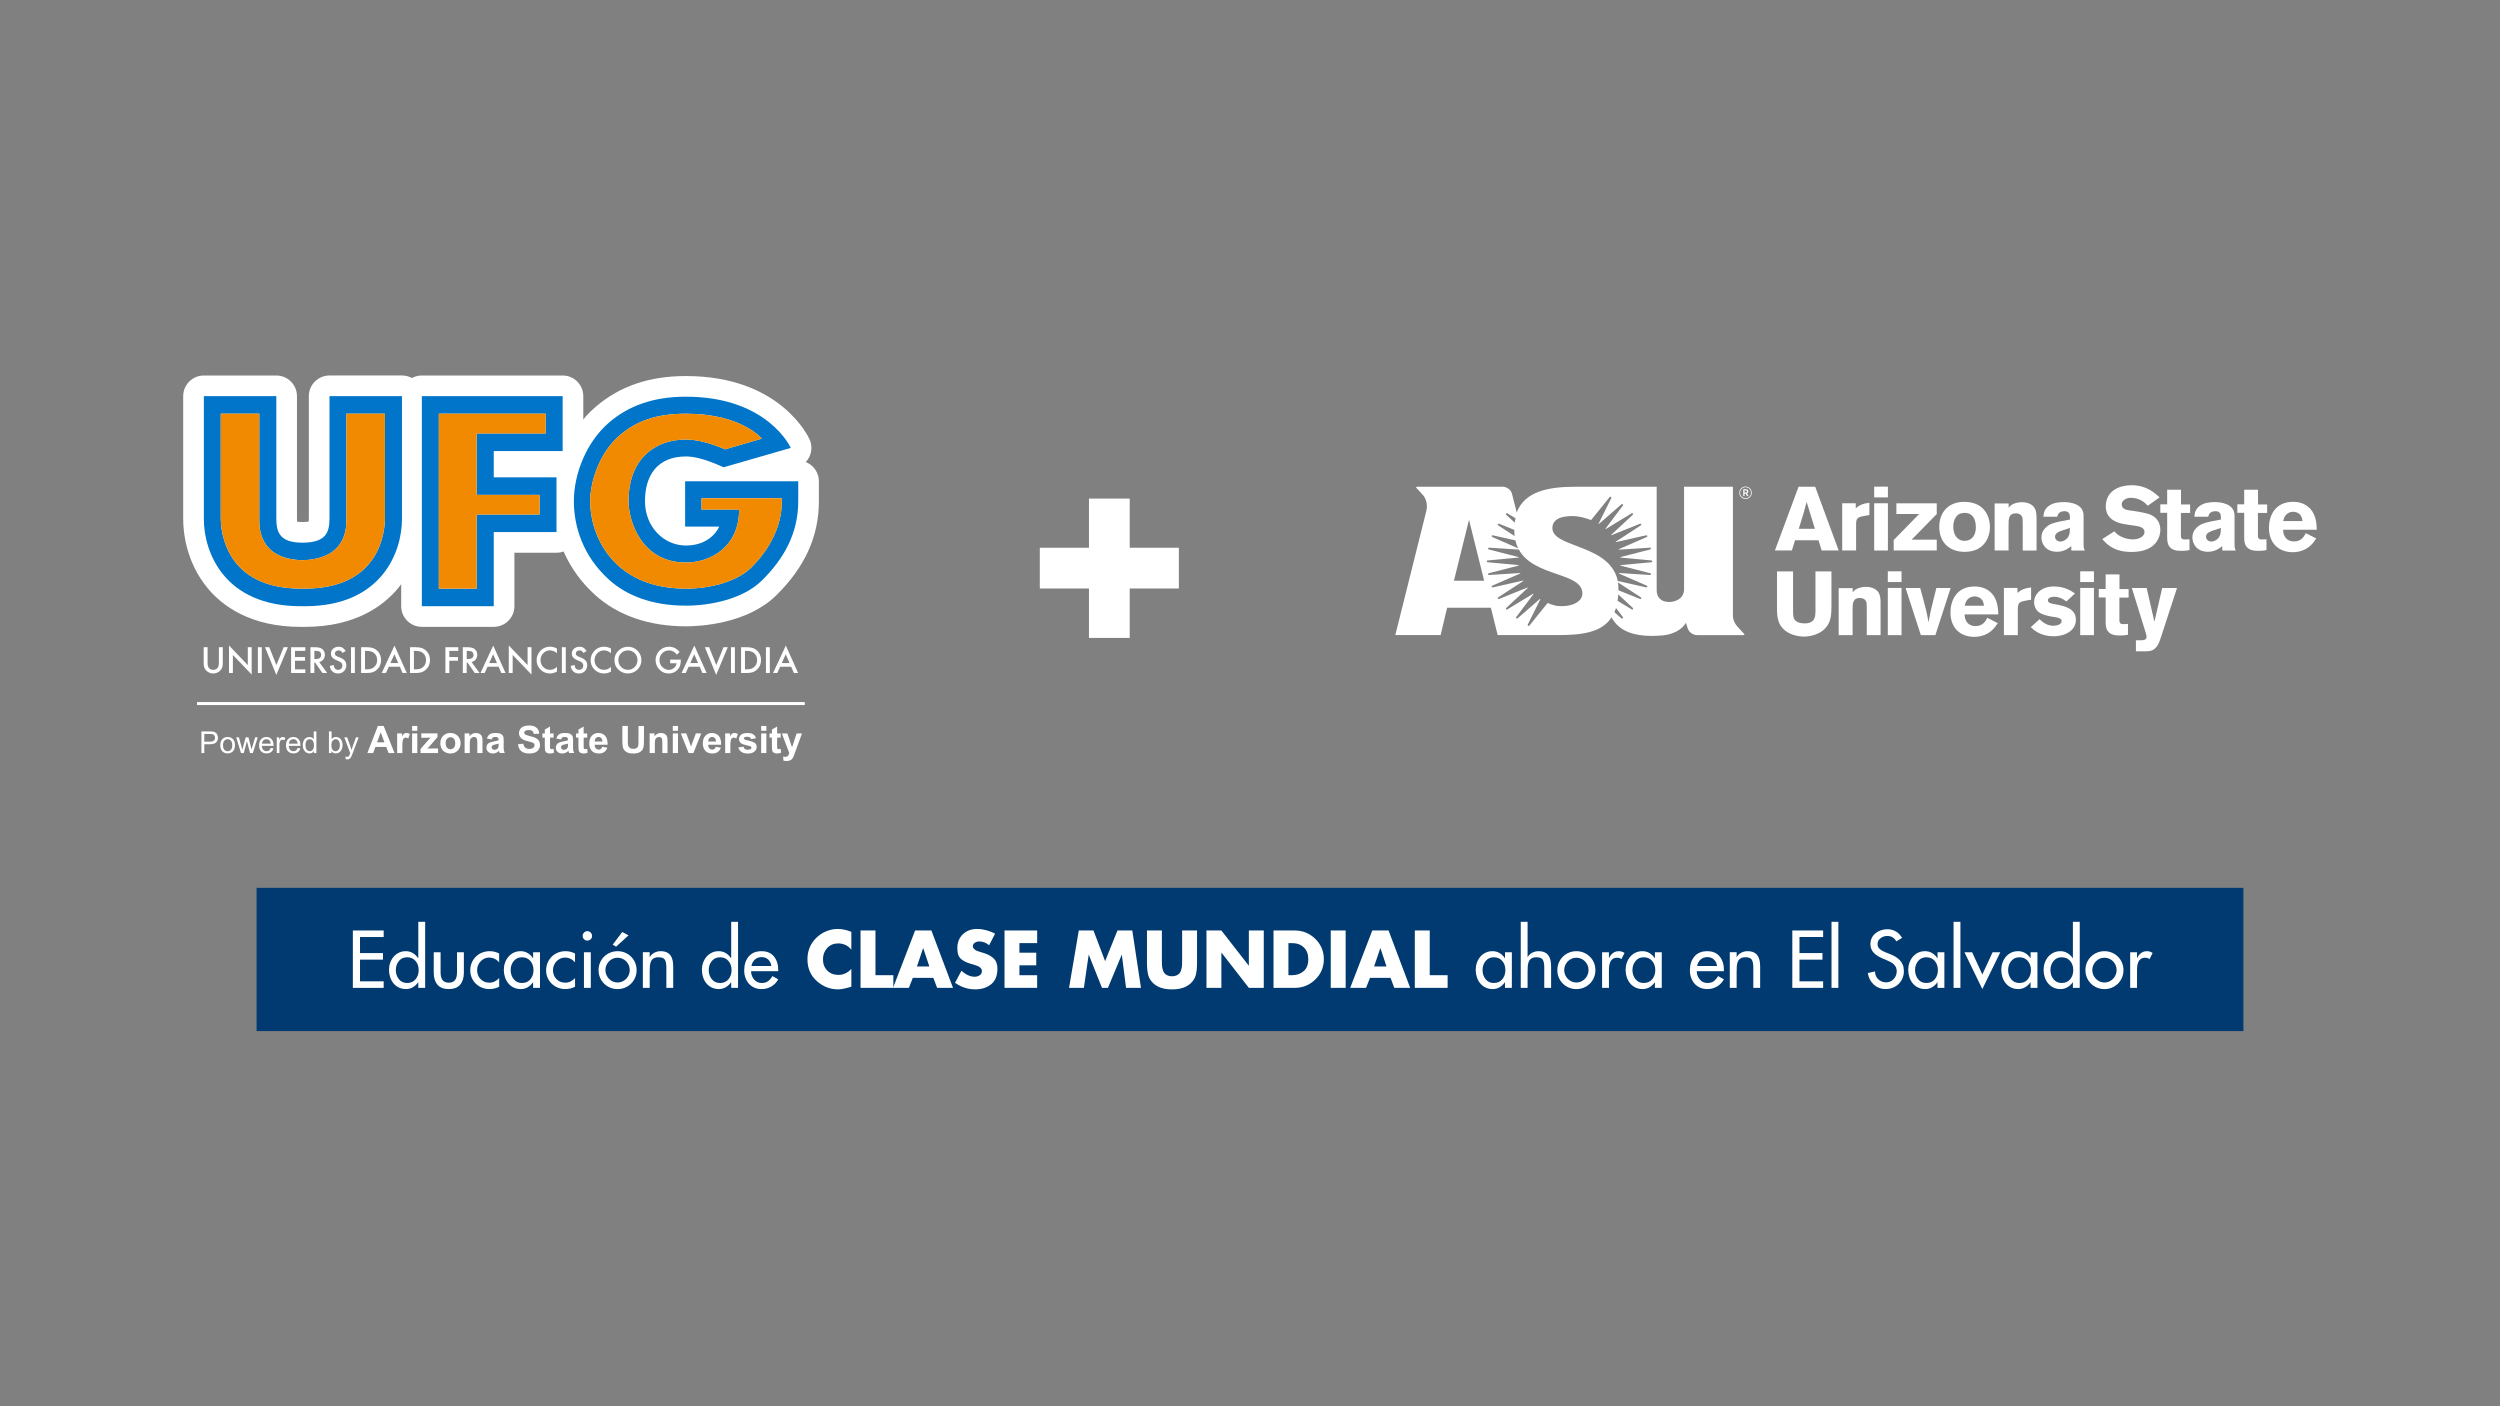 <?xml version="1.0" encoding="utf-8"?>
<!-- Generator: Adobe Illustrator 27.2.0, SVG Export Plug-In . SVG Version: 6.00 Build 0)  -->
<svg version="1.1" id="Capa_1" xmlns="http://www.w3.org/2000/svg" xmlns:xlink="http://www.w3.org/1999/xlink" x="0px" y="0px"
	 viewBox="0 0 1920 1080" style="enable-background:new 0 0 1920 1080;" xml:space="preserve">
<rect x="0" y="0" width="1920" height="1080" fill="#808080" stroke="none"/>
<style type="text/css">
	.st0{fill:#003A70;}
	.st1{fill:#FFFFFF;}
	.st2{fill:#0075C9;}
	.st3{fill:#F18A00;}
</style>
<g>
	<rect x="197.06" y="681.88" class="st0" width="1525.87" height="110"/>
	<g>
		<g>
			<path class="st1" d="M270.99,714.61h23.67v5.03h-18.17v12.33h17.65v5.03h-17.65v16.66h18.17v5.03h-23.67V714.61z"/>
			<path class="st1" d="M321.25,754.41h-0.12c-1.09,1.6-2.45,2.86-4.06,3.8c-1.62,0.94-3.36,1.4-5.23,1.4
				c-2.03,0-3.86-0.39-5.49-1.17c-1.64-0.78-3.02-1.86-4.15-3.24c-1.13-1.38-1.99-2.96-2.57-4.73c-0.58-1.77-0.88-3.65-0.88-5.64
				c0-1.87,0.3-3.67,0.91-5.41c0.6-1.73,1.47-3.26,2.6-4.59c1.13-1.32,2.49-2.38,4.09-3.16c1.6-0.78,3.35-1.17,5.26-1.17
				c1.99,0,3.79,0.48,5.41,1.43c1.62,0.96,2.99,2.27,4.12,3.95h0.12v-27.93h5.26v50.73h-5.26V754.41z M319.17,752.07
				c1.58-1.91,2.37-4.27,2.37-7.07c0-2.77-0.8-5.09-2.4-6.98c-1.6-1.89-3.76-2.83-6.49-2.83c-2.61,0-4.71,0.96-6.28,2.89
				c-1.58,1.93-2.37,4.24-2.37,6.93c0,2.73,0.78,5.06,2.34,7.01c1.56,1.95,3.66,2.92,6.31,2.92
				C315.42,754.94,317.59,753.98,319.17,752.07z"/>
			<path class="st1" d="M338.37,731.33v15.14c0,1.21,0.09,2.29,0.26,3.24c0.18,0.96,0.5,1.81,0.96,2.57
				c0.47,0.76,1.12,1.35,1.96,1.78c0.84,0.43,1.88,0.64,3.13,0.64c1.25,0,2.29-0.21,3.13-0.64c0.84-0.43,1.49-1.02,1.96-1.78
				c0.47-0.76,0.79-1.62,0.96-2.57c0.17-0.95,0.26-2.04,0.26-3.24v-15.14h5.26v15.72c0,3.9-0.96,6.96-2.86,9.2
				c-1.91,2.24-4.81,3.36-8.71,3.36c-3.9,0-6.8-1.12-8.71-3.36c-1.91-2.24-2.86-5.31-2.86-9.2v-15.72H338.37z"/>
			<path class="st1" d="M383.37,739.1c-2.14-2.45-4.75-3.68-7.83-3.68c-1.25,0-2.43,0.26-3.54,0.79s-2.08,1.24-2.92,2.13
				c-0.84,0.9-1.49,1.92-1.96,3.07c-0.47,1.15-0.7,2.35-0.7,3.59c0,2.8,0.89,5.12,2.66,6.95c1.77,1.83,4.04,2.75,6.81,2.75
				c2.84,0,5.34-1.21,7.48-3.62v6.72c-2.26,1.21-4.77,1.81-7.54,1.81c-1.99,0-3.88-0.36-5.67-1.08c-1.79-0.72-3.36-1.73-4.71-3.04
				c-1.34-1.31-2.4-2.83-3.16-4.59c-0.76-1.75-1.14-3.64-1.14-5.67c0-2.1,0.38-4.05,1.14-5.84s1.82-3.36,3.18-4.71
				c1.36-1.34,2.96-2.38,4.79-3.1c1.83-0.72,3.78-1.08,5.84-1.08c1.29,0,2.56,0.16,3.83,0.47c1.27,0.31,2.41,0.76,3.42,1.34V739.1z"
				/>
			<path class="st1" d="M414.69,758.68h-5.26v-4.27h-0.12c-1.09,1.6-2.44,2.86-4.03,3.8c-1.6,0.94-3.35,1.4-5.26,1.4
				c-2.03,0-3.86-0.39-5.49-1.17c-1.64-0.78-3.02-1.86-4.15-3.24c-1.13-1.38-1.99-2.97-2.57-4.76c-0.58-1.79-0.88-3.66-0.88-5.61
				c0-1.87,0.3-3.67,0.91-5.41c0.6-1.73,1.47-3.27,2.6-4.62c1.13-1.34,2.49-2.4,4.09-3.16c1.6-0.76,3.37-1.14,5.32-1.14
				c1.99,0,3.79,0.48,5.41,1.43c1.62,0.96,2.97,2.27,4.06,3.95h0.12v-4.56h5.26V758.68z M407.36,752.07
				c1.58-1.91,2.37-4.27,2.37-7.07c0-2.77-0.8-5.09-2.4-6.98c-1.6-1.89-3.76-2.83-6.49-2.83c-2.61,0-4.71,0.96-6.28,2.89
				c-1.58,1.93-2.37,4.24-2.37,6.93c0,2.73,0.78,5.06,2.34,7.01c1.56,1.95,3.66,2.92,6.31,2.92
				C403.61,754.94,405.78,753.98,407.36,752.07z"/>
			<path class="st1" d="M441.64,739.1c-2.14-2.45-4.75-3.68-7.83-3.68c-1.25,0-2.43,0.26-3.54,0.79s-2.08,1.24-2.92,2.13
				c-0.84,0.9-1.49,1.92-1.96,3.07c-0.47,1.15-0.7,2.35-0.7,3.59c0,2.8,0.89,5.12,2.66,6.95c1.77,1.83,4.04,2.75,6.81,2.75
				c2.84,0,5.34-1.21,7.48-3.62v6.72c-2.26,1.21-4.77,1.81-7.54,1.81c-1.99,0-3.88-0.36-5.67-1.08c-1.79-0.72-3.36-1.73-4.71-3.04
				c-1.34-1.31-2.4-2.83-3.16-4.59c-0.76-1.75-1.14-3.64-1.14-5.67c0-2.1,0.38-4.05,1.14-5.84s1.82-3.36,3.18-4.71
				c1.36-1.34,2.96-2.38,4.79-3.1c1.83-0.72,3.78-1.08,5.84-1.08c1.29,0,2.56,0.16,3.83,0.47c1.27,0.31,2.41,0.76,3.42,1.34V739.1z"
				/>
			<path class="st1" d="M453.67,716.22c0.7,0.72,1.05,1.59,1.05,2.6c0,0.97-0.35,1.81-1.05,2.51s-1.56,1.05-2.57,1.05
				c-1.01,0-1.87-0.35-2.57-1.05s-1.05-1.54-1.05-2.51c0-1.01,0.35-1.88,1.05-2.6s1.56-1.08,2.57-1.08
				C452.11,715.14,452.97,715.5,453.67,716.22z M453.73,758.68h-5.26v-27.35h5.26V758.68z"/>
			<path class="st1" d="M480,731.62c1.77,0.74,3.33,1.77,4.67,3.1c1.34,1.33,2.39,2.87,3.13,4.65c0.74,1.77,1.11,3.67,1.11,5.7
				c0,2.03-0.37,3.93-1.11,5.7c-0.74,1.77-1.78,3.32-3.13,4.65c-1.34,1.33-2.9,2.36-4.67,3.1c-1.77,0.74-3.67,1.11-5.7,1.11
				c-1.99,0-3.88-0.37-5.67-1.11c-1.79-0.74-3.36-1.77-4.7-3.1c-1.34-1.32-2.39-2.87-3.13-4.65c-0.74-1.77-1.11-3.67-1.11-5.7
				c0-2.03,0.37-3.92,1.11-5.7c0.74-1.77,1.78-3.32,3.13-4.65c1.34-1.32,2.91-2.36,4.7-3.1c1.79-0.74,3.68-1.11,5.67-1.11
				C476.33,730.51,478.23,730.88,480,731.62z M470.71,736.26c-1.15,0.49-2.15,1.18-3.01,2.07c-0.86,0.9-1.53,1.92-2.02,3.07
				c-0.49,1.15-0.73,2.37-0.73,3.65c0,1.25,0.24,2.46,0.73,3.62c0.49,1.17,1.16,2.19,2.02,3.07c0.86,0.88,1.85,1.57,2.98,2.07
				c1.13,0.51,2.34,0.76,3.62,0.76c1.29,0,2.49-0.25,3.62-0.76c1.13-0.51,2.12-1.2,2.98-2.07c0.86-0.88,1.53-1.9,2.02-3.07
				c0.49-1.17,0.73-2.38,0.73-3.62c0-1.29-0.23-2.5-0.7-3.65c-0.47-1.15-1.14-2.17-2.02-3.07c-0.88-0.9-1.88-1.59-3.01-2.07
				c-1.13-0.49-2.34-0.73-3.62-0.73C473.06,735.53,471.86,735.78,470.71,736.26z M482.72,718.35l-9.58,8.71l-2.57-1.58l7.3-9.7
				L482.72,718.35z"/>
			<path class="st1" d="M498.96,735.01h0.12c0.78-1.44,1.92-2.55,3.42-3.33c1.5-0.78,3.11-1.17,4.82-1.17c1.87,0,3.44,0.29,4.7,0.88
				c1.27,0.58,2.27,1.41,3.01,2.48c0.74,1.07,1.26,2.32,1.55,3.74c0.29,1.42,0.44,3.01,0.44,4.76v16.3h-5.26v-15.66
				c0-2.69-0.38-4.67-1.14-5.93c-0.76-1.27-2.39-1.9-4.88-1.9c-1.6,0-2.87,0.31-3.83,0.93c-0.96,0.62-1.64,1.45-2.04,2.48
				s-0.66,2.11-0.76,3.24c-0.1,1.13-0.15,2.55-0.15,4.27v12.56h-5.26v-27.35h5.26V735.01z"/>
			<path class="st1" d="M561.55,754.41h-0.12c-1.09,1.6-2.45,2.86-4.06,3.8c-1.62,0.94-3.36,1.4-5.23,1.4
				c-2.03,0-3.86-0.39-5.49-1.17c-1.64-0.78-3.02-1.86-4.15-3.24c-1.13-1.38-1.99-2.96-2.57-4.73c-0.58-1.77-0.88-3.65-0.88-5.64
				c0-1.87,0.3-3.67,0.91-5.41c0.6-1.73,1.47-3.26,2.6-4.59c1.13-1.32,2.49-2.38,4.09-3.16c1.6-0.78,3.35-1.17,5.26-1.17
				c1.99,0,3.79,0.48,5.41,1.43c1.62,0.96,2.99,2.27,4.12,3.95h0.12v-27.93h5.26v50.73h-5.26V754.41z M559.48,752.07
				c1.58-1.91,2.37-4.27,2.37-7.07c0-2.77-0.8-5.09-2.4-6.98c-1.6-1.89-3.76-2.83-6.49-2.83c-2.61,0-4.71,0.96-6.28,2.89
				c-1.58,1.93-2.37,4.24-2.37,6.93c0,2.73,0.78,5.06,2.34,7.01c1.56,1.95,3.66,2.92,6.31,2.92
				C555.73,754.94,557.9,753.98,559.48,752.07z"/>
			<path class="st1" d="M576.81,745.88c0.04,2.46,0.82,4.58,2.34,6.37c1.52,1.79,3.49,2.69,5.9,2.69c1.91,0,3.48-0.44,4.7-1.31
				c1.23-0.88,2.39-2.21,3.48-4l4.44,2.51c-1.29,2.34-3.05,4.17-5.29,5.49s-4.7,1.99-7.39,1.99c-2.07,0-3.93-0.36-5.58-1.08
				c-1.66-0.72-3.07-1.73-4.24-3.04s-2.07-2.83-2.69-4.59c-0.62-1.75-0.93-3.64-0.93-5.67c0-4.36,1.15-7.91,3.45-10.64
				c2.3-2.73,5.59-4.09,9.88-4.09c4.17,0,7.34,1.35,9.53,4.06c2.18,2.71,3.27,6.21,3.27,10.49v0.82H576.81z M592.41,741.9
				c-0.31-2.1-1.13-3.77-2.45-5c-1.33-1.23-3.02-1.84-5.08-1.84c-2.03,0-3.75,0.64-5.17,1.93c-1.42,1.29-2.29,2.92-2.6,4.91H592.41z
				"/>
			<path class="st1" d="M653.83,715.66v13.73c-1.17-1.56-2.64-2.76-4.41-3.59c-1.77-0.84-3.65-1.26-5.64-1.26
				c-3.47,0-6.29,1.17-8.47,3.51s-3.27,5.24-3.27,8.71c0,3.51,1.1,6.38,3.3,8.62s5.07,3.36,8.62,3.36c1.87,0,3.68-0.42,5.44-1.26
				c1.75-0.84,3.23-1.98,4.44-3.42v13.73c-4.44,1.36-7.81,2.05-10.11,2.05c-6.27,0-11.79-2.16-16.54-6.49
				c-4.71-4.25-7.07-9.8-7.07-16.66c0-6.31,2.16-11.69,6.49-16.13c2.18-2.22,4.75-3.96,7.71-5.23c2.96-1.27,5.98-1.9,9.06-1.9
				C646.76,713.44,650.25,714.18,653.83,715.66z"/>
			<path class="st1" d="M672.36,714.61v34.36h13.73v9.7H660.9v-44.06H672.36z"/>
			<path class="st1" d="M716.83,751.02h-15.78l-3.04,7.66h-12.16l16.95-44.06h12.51l16.6,44.06h-12.21L716.83,751.02z
				 M713.73,742.25l-4.67-14.03h-0.12l-4.73,14.03H713.73z"/>
			<path class="st1" d="M764.22,717.07l-4.56,8.88c-2.34-1.95-4.87-2.92-7.6-2.92c-1.21,0-2.33,0.33-3.36,0.99
				c-1.03,0.66-1.55,1.56-1.55,2.69c0,0.78,0.32,1.48,0.96,2.1s1.25,1.05,1.81,1.29c0.56,0.23,1.33,0.51,2.31,0.82l2.92,0.88
				c3.43,1.01,6.1,2.45,8.01,4.29c1.91,1.85,2.86,4.43,2.86,7.74c0,5.34-1.52,9.29-4.56,11.86c-3.27,2.77-7.44,4.15-12.51,4.15
				c-5.53,0-10.69-1.67-15.49-5.03l4.91-9.23c3.47,3.04,6.86,4.56,10.17,4.56c1.48,0,2.78-0.38,3.89-1.14s1.67-1.86,1.67-3.3
				c0-1.99-1.85-3.53-5.55-4.62c-0.12-0.04-0.58-0.18-1.4-0.41c-2.1-0.58-3.76-1.13-4.97-1.64c-1.21-0.51-2.42-1.22-3.62-2.13
				c-1.21-0.92-2.07-2.07-2.57-3.48c-0.51-1.4-0.76-3.14-0.76-5.2c0-4.44,1.42-8.02,4.27-10.72c2.84-2.71,6.49-4.06,10.93-4.06
				c2.22,0,4.59,0.33,7.1,0.99C760.05,715.1,762.28,715.98,764.22,717.07z"/>
			<path class="st1" d="M796.54,724.31h-13.62v7.36h12.92v9.7h-12.92v7.6h13.62v9.7h-25.07v-44.06h25.07V724.31z"/>
			<path class="st1" d="M821.03,758.68l7.48-44.06h11.28l8.94,23.55l9.47-23.55h11.4l6.66,44.06H864.8l-3.21-25.36h-0.12
				l-10.58,25.36h-4.56l-10.11-25.36h-0.12l-3.68,25.36H821.03z"/>
			<path class="st1" d="M907.87,714.61h11.46v24.78c0,3.58-0.28,6.59-0.85,9.03c-0.57,2.44-1.82,4.61-3.77,6.52
				c-3.31,3.27-8.18,4.91-14.61,4.91s-11.3-1.64-14.61-4.91c-1.95-1.91-3.21-4.08-3.77-6.52c-0.56-2.43-0.85-5.44-0.85-9.03v-24.78
				h11.45v23.2c0,1.4,0.03,2.57,0.09,3.51c0.06,0.94,0.23,1.99,0.53,3.16c0.29,1.17,0.7,2.1,1.23,2.8c0.53,0.7,1.29,1.3,2.31,1.78
				c1.01,0.49,2.22,0.73,3.62,0.73s2.61-0.24,3.62-0.73c1.01-0.49,1.78-1.08,2.31-1.78c0.53-0.7,0.94-1.64,1.23-2.8
				s0.47-2.22,0.53-3.16c0.06-0.93,0.09-2.1,0.09-3.51V714.61z"/>
			<path class="st1" d="M926.57,758.68v-44.06h11.45l20.98,26.94h0.12v-26.94h11.45v44.06h-11.45l-20.98-27h-0.12v27H926.57z"/>
			<path class="st1" d="M978.06,758.68v-44.06h16.25c6.16,0,11.42,2.13,15.81,6.4c4.38,4.27,6.58,9.48,6.58,15.63
				c0,6.16-2.19,11.37-6.58,15.63c-4.38,4.27-9.65,6.4-15.81,6.4H978.06z M989.51,724.31v24.66h2.57c3.66,0,6.69-1.03,9.09-3.1
				c2.4-2.06,3.59-5.14,3.59-9.23c0-3.86-1.15-6.88-3.45-9.06c-2.3-2.18-5.34-3.27-9.12-3.27H989.51z"/>
			<path class="st1" d="M1033.46,714.61v44.06h-11.45v-44.06H1033.46z"/>
			<path class="st1" d="M1067.94,751.02h-15.78l-3.04,7.66h-12.16l16.95-44.06h12.51l16.6,44.06h-12.21L1067.94,751.02z
				 M1064.84,742.25l-4.67-14.03h-0.12l-4.73,14.03H1064.84z"/>
			<path class="st1" d="M1098.04,714.61v34.36h13.73v9.7h-25.19v-44.06H1098.04z"/>
			<path class="st1" d="M1161.09,758.68h-5.26v-4.27h-0.12c-1.09,1.6-2.44,2.86-4.03,3.8c-1.6,0.94-3.35,1.4-5.26,1.4
				c-2.03,0-3.86-0.39-5.49-1.17c-1.64-0.78-3.02-1.86-4.15-3.24c-1.13-1.38-1.99-2.97-2.57-4.76c-0.58-1.79-0.88-3.66-0.88-5.61
				c0-1.87,0.3-3.67,0.91-5.41c0.6-1.73,1.47-3.27,2.6-4.62c1.13-1.34,2.49-2.4,4.09-3.16c1.6-0.76,3.37-1.14,5.32-1.14
				c1.99,0,3.79,0.48,5.41,1.43c1.62,0.96,2.97,2.27,4.06,3.95h0.12v-4.56h5.26V758.68z M1153.76,752.07
				c1.58-1.91,2.37-4.27,2.37-7.07c0-2.77-0.8-5.09-2.4-6.98c-1.6-1.89-3.76-2.83-6.49-2.83c-2.61,0-4.71,0.96-6.28,2.89
				c-1.58,1.93-2.37,4.24-2.37,6.93c0,2.73,0.78,5.06,2.34,7.01c1.56,1.95,3.66,2.92,6.31,2.92
				C1150.01,754.94,1152.18,753.98,1153.76,752.07z"/>
			<path class="st1" d="M1173.19,707.95v27.06h0.12c0.78-1.44,1.92-2.55,3.42-3.33c1.5-0.78,3.11-1.17,4.82-1.17
				c1.87,0,3.44,0.29,4.7,0.88c1.27,0.58,2.27,1.41,3.01,2.48c0.74,1.07,1.26,2.32,1.55,3.74c0.29,1.42,0.44,3.01,0.44,4.76v16.3
				h-5.26v-15.66c0-2.69-0.38-4.67-1.14-5.93c-0.76-1.27-2.39-1.9-4.88-1.9c-1.6,0-2.87,0.31-3.83,0.93
				c-0.96,0.62-1.64,1.45-2.04,2.48s-0.66,2.11-0.76,3.24c-0.1,1.13-0.15,2.55-0.15,4.27v12.56h-5.26v-50.73H1173.19z"/>
			<path class="st1" d="M1216.35,731.62c1.77,0.74,3.33,1.77,4.67,3.1c1.34,1.33,2.39,2.87,3.13,4.65c0.74,1.77,1.11,3.67,1.11,5.7
				c0,2.03-0.37,3.93-1.11,5.7c-0.74,1.77-1.78,3.32-3.13,4.65c-1.34,1.33-2.9,2.36-4.67,3.1c-1.77,0.74-3.67,1.11-5.7,1.11
				c-1.99,0-3.88-0.37-5.67-1.11c-1.79-0.74-3.36-1.77-4.7-3.1c-1.34-1.32-2.39-2.87-3.13-4.65c-0.74-1.77-1.11-3.67-1.11-5.7
				c0-2.03,0.37-3.92,1.11-5.7c0.74-1.77,1.78-3.32,3.13-4.65c1.34-1.32,2.91-2.36,4.7-3.1c1.79-0.74,3.68-1.11,5.67-1.11
				C1212.68,730.51,1214.58,730.88,1216.35,731.62z M1207.06,736.26c-1.15,0.49-2.15,1.18-3.01,2.07c-0.86,0.9-1.53,1.92-2.02,3.07
				c-0.49,1.15-0.73,2.37-0.73,3.65c0,1.25,0.24,2.46,0.73,3.62c0.49,1.17,1.16,2.19,2.02,3.07c0.86,0.88,1.85,1.57,2.98,2.07
				c1.13,0.51,2.34,0.76,3.62,0.76c1.29,0,2.49-0.25,3.62-0.76c1.13-0.51,2.12-1.2,2.98-2.07c0.86-0.88,1.53-1.9,2.02-3.07
				c0.49-1.17,0.73-2.38,0.73-3.62c0-1.29-0.23-2.5-0.7-3.65c-0.47-1.15-1.14-2.17-2.02-3.07c-0.88-0.9-1.88-1.59-3.01-2.07
				c-1.13-0.49-2.34-0.73-3.62-0.73C1209.41,735.53,1208.21,735.78,1207.06,736.26z"/>
			<path class="st1" d="M1235.66,735.77h0.18c0.66-1.64,1.65-2.92,2.95-3.86c1.3-0.94,2.81-1.4,4.53-1.4c1.48,0,2.92,0.45,4.32,1.34
				l-2.4,4.79c-0.86-0.74-1.93-1.11-3.21-1.11c-1.36,0-2.47,0.28-3.33,0.85c-0.86,0.56-1.5,1.31-1.93,2.22
				c-0.43,0.92-0.72,1.93-0.88,3.04c-0.16,1.11-0.23,2.31-0.23,3.59v13.44h-5.26v-27.35h5.26V735.77z"/>
			<path class="st1" d="M1276.22,758.68h-5.26v-4.27h-0.12c-1.09,1.6-2.44,2.86-4.03,3.8c-1.6,0.94-3.35,1.4-5.26,1.4
				c-2.03,0-3.86-0.39-5.49-1.17c-1.64-0.78-3.02-1.86-4.15-3.24c-1.13-1.38-1.99-2.97-2.57-4.76c-0.58-1.79-0.88-3.66-0.88-5.61
				c0-1.87,0.3-3.67,0.91-5.41c0.6-1.73,1.47-3.27,2.6-4.62c1.13-1.34,2.49-2.4,4.09-3.16c1.6-0.76,3.37-1.14,5.32-1.14
				c1.99,0,3.79,0.48,5.41,1.43c1.62,0.96,2.97,2.27,4.06,3.95h0.12v-4.56h5.26V758.68z M1268.89,752.07
				c1.58-1.91,2.37-4.27,2.37-7.07c0-2.77-0.8-5.09-2.4-6.98c-1.6-1.89-3.76-2.83-6.49-2.83c-2.61,0-4.71,0.96-6.28,2.89
				c-1.58,1.93-2.37,4.24-2.37,6.93c0,2.73,0.78,5.06,2.34,7.01c1.56,1.95,3.66,2.92,6.31,2.92
				C1265.14,754.94,1267.31,753.98,1268.89,752.07z"/>
			<path class="st1" d="M1303.1,745.88c0.04,2.46,0.82,4.58,2.34,6.37c1.52,1.79,3.49,2.69,5.9,2.69c1.91,0,3.48-0.44,4.7-1.31
				c1.23-0.88,2.39-2.21,3.48-4l4.44,2.51c-1.29,2.34-3.05,4.17-5.29,5.49s-4.7,1.99-7.39,1.99c-2.07,0-3.93-0.36-5.58-1.08
				c-1.66-0.72-3.07-1.73-4.24-3.04s-2.07-2.83-2.69-4.59c-0.62-1.75-0.93-3.64-0.93-5.67c0-4.36,1.15-7.91,3.45-10.64
				c2.3-2.73,5.59-4.09,9.88-4.09c4.17,0,7.34,1.35,9.53,4.06c2.18,2.71,3.27,6.21,3.27,10.49v0.82H1303.1z M1318.71,741.9
				c-0.31-2.1-1.13-3.77-2.45-5c-1.33-1.23-3.02-1.84-5.08-1.84c-2.03,0-3.75,0.64-5.17,1.93c-1.42,1.29-2.29,2.92-2.6,4.91H1318.71
				z"/>
			<path class="st1" d="M1333.73,735.01h0.12c0.78-1.44,1.92-2.55,3.42-3.33c1.5-0.78,3.11-1.17,4.82-1.17
				c1.87,0,3.44,0.29,4.7,0.88c1.27,0.58,2.27,1.41,3.01,2.48c0.74,1.07,1.26,2.32,1.55,3.74c0.29,1.42,0.44,3.01,0.44,4.76v16.3
				h-5.26v-15.66c0-2.69-0.38-4.67-1.14-5.93c-0.76-1.27-2.39-1.9-4.88-1.9c-1.6,0-2.87,0.31-3.83,0.93
				c-0.96,0.62-1.64,1.45-2.04,2.48s-0.66,2.11-0.76,3.24c-0.1,1.13-0.15,2.55-0.15,4.27v12.56h-5.26v-27.35h5.26V735.01z"/>
			<path class="st1" d="M1376.5,714.61h23.67v5.03H1382v12.33h17.65v5.03H1382v16.66h18.17v5.03h-23.67V714.61z"/>
			<path class="st1" d="M1411.86,758.68h-5.26v-50.73h5.26V758.68z"/>
			<path class="st1" d="M1456.39,722.97c-0.82-1.4-1.79-2.44-2.92-3.13s-2.51-1.02-4.15-1.02c-1.87,0-3.56,0.58-5.08,1.75
				s-2.28,2.67-2.28,4.5c0,1.56,0.58,2.83,1.75,3.83c1.17,0.99,2.63,1.82,4.38,2.48l3.16,1.23c1.67,0.66,3.17,1.38,4.47,2.16
				c1.3,0.78,2.44,1.69,3.42,2.72c0.97,1.03,1.72,2.24,2.25,3.62c0.53,1.38,0.79,2.97,0.79,4.76c0,1.95-0.36,3.77-1.08,5.46
				c-0.72,1.69-1.72,3.17-3.01,4.41c-1.29,1.25-2.79,2.2-4.5,2.86c-1.71,0.66-3.55,0.99-5.49,0.99c-1.75,0-3.41-0.3-4.97-0.91
				c-1.56-0.6-2.94-1.47-4.15-2.6c-1.21-1.13-2.2-2.44-2.98-3.95c-0.78-1.5-1.29-3.13-1.52-4.88l5.55-1.17
				c0,2.42,0.83,4.41,2.48,5.99c1.66,1.58,3.67,2.37,6.05,2.37c2.34,0,4.28-0.85,5.82-2.54c1.54-1.69,2.31-3.71,2.31-6.05
				c0-2.14-0.8-3.93-2.4-5.38c-0.62-0.58-1.37-1.11-2.25-1.58s-1.86-0.94-2.95-1.4l-3.04-1.29c-1.44-0.62-2.71-1.26-3.8-1.9
				s-2.07-1.4-2.95-2.28c-0.88-0.88-1.57-1.89-2.07-3.04c-0.51-1.15-0.76-2.46-0.76-3.94c0-1.71,0.35-3.28,1.05-4.71
				c0.7-1.42,1.67-2.63,2.89-3.62s2.62-1.75,4.18-2.28c1.56-0.53,3.17-0.79,4.85-0.79c2.45,0,4.66,0.58,6.6,1.72s3.53,2.8,4.73,4.94
				L1456.39,722.97z"/>
			<path class="st1" d="M1493.27,758.68h-5.26v-4.27h-0.12c-1.09,1.6-2.44,2.86-4.03,3.8c-1.6,0.94-3.35,1.4-5.26,1.4
				c-2.03,0-3.86-0.39-5.49-1.17c-1.64-0.78-3.02-1.86-4.15-3.24c-1.13-1.38-1.99-2.97-2.57-4.76c-0.58-1.79-0.88-3.66-0.88-5.61
				c0-1.87,0.3-3.67,0.91-5.41c0.6-1.73,1.47-3.27,2.6-4.62c1.13-1.34,2.49-2.4,4.09-3.16c1.6-0.76,3.37-1.14,5.32-1.14
				c1.99,0,3.79,0.48,5.41,1.43c1.62,0.96,2.97,2.27,4.06,3.95h0.12v-4.56h5.26V758.68z M1485.93,752.07
				c1.58-1.91,2.37-4.27,2.37-7.07c0-2.77-0.8-5.09-2.4-6.98c-1.6-1.89-3.76-2.83-6.49-2.83c-2.61,0-4.71,0.96-6.28,2.89
				c-1.58,1.93-2.37,4.24-2.37,6.93c0,2.73,0.78,5.06,2.34,7.01c1.56,1.95,3.66,2.92,6.31,2.92
				C1482.18,754.94,1484.35,753.98,1485.93,752.07z"/>
			<path class="st1" d="M1505.6,758.68h-5.26v-50.73h5.26V758.68z"/>
			<path class="st1" d="M1522.43,748.39l7.89-17.06h5.9l-13.79,28.29l-13.73-28.29h5.9L1522.43,748.39z"/>
			<path class="st1" d="M1564.74,758.68h-5.26v-4.27h-0.12c-1.09,1.6-2.44,2.86-4.03,3.8c-1.6,0.94-3.35,1.4-5.26,1.4
				c-2.03,0-3.86-0.39-5.49-1.17c-1.64-0.78-3.02-1.86-4.15-3.24c-1.13-1.38-1.99-2.97-2.57-4.76c-0.58-1.79-0.88-3.66-0.88-5.61
				c0-1.87,0.3-3.67,0.91-5.41c0.6-1.73,1.47-3.27,2.6-4.62c1.13-1.34,2.49-2.4,4.09-3.16c1.6-0.76,3.37-1.14,5.32-1.14
				c1.99,0,3.79,0.48,5.41,1.43c1.62,0.96,2.97,2.27,4.06,3.95h0.12v-4.56h5.26V758.68z M1557.4,752.07
				c1.58-1.91,2.37-4.27,2.37-7.07c0-2.77-0.8-5.09-2.4-6.98c-1.6-1.89-3.76-2.83-6.49-2.83c-2.61,0-4.71,0.96-6.28,2.89
				c-1.58,1.93-2.37,4.24-2.37,6.93c0,2.73,0.78,5.06,2.34,7.01c1.56,1.95,3.66,2.92,6.31,2.92
				C1553.65,754.94,1555.83,753.98,1557.4,752.07z"/>
			<path class="st1" d="M1591.97,754.41h-0.12c-1.09,1.6-2.45,2.86-4.06,3.8c-1.62,0.94-3.36,1.4-5.23,1.4
				c-2.03,0-3.86-0.39-5.49-1.17c-1.64-0.78-3.02-1.86-4.15-3.24c-1.13-1.38-1.99-2.96-2.57-4.73c-0.58-1.77-0.88-3.65-0.88-5.64
				c0-1.87,0.3-3.67,0.91-5.41c0.6-1.73,1.47-3.26,2.6-4.59c1.13-1.32,2.49-2.38,4.09-3.16c1.6-0.78,3.35-1.17,5.26-1.17
				c1.99,0,3.79,0.48,5.41,1.43c1.62,0.96,2.99,2.27,4.12,3.95h0.12v-27.93h5.26v50.73h-5.26V754.41z M1589.9,752.07
				c1.58-1.91,2.37-4.27,2.37-7.07c0-2.77-0.8-5.09-2.4-6.98c-1.6-1.89-3.76-2.83-6.49-2.83c-2.61,0-4.71,0.96-6.28,2.89
				c-1.58,1.93-2.37,4.24-2.37,6.93c0,2.73,0.78,5.06,2.34,7.01c1.56,1.95,3.66,2.92,6.31,2.92
				C1586.15,754.94,1588.32,753.98,1589.9,752.07z"/>
			<path class="st1" d="M1621.92,731.62c1.77,0.74,3.33,1.77,4.67,3.1c1.34,1.33,2.39,2.87,3.13,4.65c0.74,1.77,1.11,3.67,1.11,5.7
				c0,2.03-0.37,3.93-1.11,5.7c-0.74,1.77-1.78,3.32-3.13,4.65c-1.34,1.33-2.9,2.36-4.67,3.1c-1.77,0.74-3.67,1.11-5.7,1.11
				c-1.99,0-3.88-0.37-5.67-1.11c-1.79-0.74-3.36-1.77-4.7-3.1c-1.34-1.32-2.39-2.87-3.13-4.65c-0.74-1.77-1.11-3.67-1.11-5.7
				c0-2.03,0.37-3.92,1.11-5.7c0.74-1.77,1.78-3.32,3.13-4.65c1.34-1.32,2.91-2.36,4.7-3.1c1.79-0.74,3.68-1.11,5.67-1.11
				C1618.25,730.51,1620.15,730.88,1621.92,731.62z M1612.63,736.26c-1.15,0.49-2.15,1.18-3.01,2.07c-0.86,0.9-1.53,1.92-2.02,3.07
				c-0.49,1.15-0.73,2.37-0.73,3.65c0,1.25,0.24,2.46,0.73,3.62c0.49,1.17,1.16,2.19,2.02,3.07c0.86,0.88,1.85,1.57,2.98,2.07
				c1.13,0.51,2.34,0.76,3.62,0.76c1.29,0,2.49-0.25,3.62-0.76c1.13-0.51,2.12-1.2,2.98-2.07c0.86-0.88,1.53-1.9,2.02-3.07
				c0.49-1.17,0.73-2.38,0.73-3.62c0-1.29-0.23-2.5-0.7-3.65c-0.47-1.15-1.14-2.17-2.02-3.07c-0.88-0.9-1.88-1.59-3.01-2.07
				c-1.13-0.49-2.34-0.73-3.62-0.73C1614.98,735.53,1613.78,735.78,1612.63,736.26z"/>
			<path class="st1" d="M1641.24,735.77h0.18c0.66-1.64,1.65-2.92,2.95-3.86c1.3-0.94,2.81-1.4,4.53-1.4c1.48,0,2.92,0.45,4.32,1.34
				l-2.4,4.79c-0.86-0.74-1.93-1.11-3.21-1.11c-1.36,0-2.47,0.28-3.33,0.85c-0.86,0.56-1.5,1.31-1.93,2.22
				c-0.43,0.92-0.72,1.93-0.88,3.04c-0.16,1.11-0.23,2.31-0.23,3.59v13.44h-5.26v-27.35h5.26V735.77z"/>
		</g>
	</g>
</g>
<g>
	<g>
		<path class="st1" d="M836.32,420.67v-37.75h31.29v37.75h37.75v31.29h-37.75v37.96h-31.29v-37.96h-37.75v-31.29H836.32z"/>
	</g>
	<g>
		<g>
			<path class="st1" d="M154.7,578.34V561.7h6.28c1.1,0,1.95,0.05,2.53,0.16c0.82,0.14,1.5,0.4,2.05,0.78s1,0.92,1.33,1.61
				c0.34,0.69,0.51,1.45,0.51,2.27c0,1.42-0.45,2.61-1.35,3.59c-0.9,0.98-2.53,1.47-4.88,1.47h-4.27v6.77H154.7z M156.9,569.62h4.3
				c1.42,0,2.43-0.26,3.03-0.79c0.6-0.53,0.9-1.28,0.9-2.24c0-0.7-0.18-1.29-0.53-1.79c-0.35-0.5-0.82-0.82-1.39-0.98
				c-0.37-0.1-1.06-0.15-2.05-0.15h-4.26V569.62z"/>
			<path class="st1" d="M169.18,572.32c0-2.23,0.62-3.89,1.86-4.96c1.04-0.89,2.3-1.34,3.79-1.34c1.66,0,3.01,0.54,4.06,1.63
				c1.05,1.09,1.58,2.59,1.58,4.5c0,1.55-0.23,2.77-0.7,3.66c-0.47,0.89-1.14,1.58-2.03,2.07c-0.89,0.49-1.86,0.74-2.91,0.74
				c-1.69,0-3.05-0.54-4.09-1.62C169.7,575.91,169.18,574.35,169.18,572.32z M171.28,572.32c0,1.54,0.34,2.7,1.01,3.47
				c0.67,0.77,1.52,1.15,2.54,1.15c1.01,0,1.86-0.39,2.53-1.16c0.67-0.77,1.01-1.95,1.01-3.53c0-1.49-0.34-2.62-1.02-3.39
				c-0.68-0.77-1.52-1.15-2.53-1.15c-1.02,0-1.87,0.38-2.54,1.15C171.62,569.62,171.28,570.77,171.28,572.32z"/>
			<path class="st1" d="M185.09,578.34l-3.69-12.06h2.11l1.92,6.96l0.72,2.59c0.03-0.13,0.24-0.96,0.62-2.49l1.92-7.06h2.1l1.8,6.99
				l0.6,2.3l0.69-2.33l2.07-6.97h1.99l-3.77,12.06h-2.12l-1.92-7.22l-0.47-2.05l-2.44,9.27H185.09z"/>
			<path class="st1" d="M207.91,574.46l2.11,0.26c-0.33,1.23-0.95,2.19-1.85,2.87c-0.9,0.68-2.05,1.02-3.45,1.02
				c-1.76,0-3.16-0.54-4.19-1.63c-1.03-1.09-1.55-2.61-1.55-4.57c0-2.03,0.52-3.6,1.57-4.72c1.04-1.12,2.4-1.68,4.06-1.68
				c1.61,0,2.93,0.55,3.95,1.65c1.02,1.1,1.53,2.64,1.53,4.63c0,0.12,0,0.3-0.01,0.55h-8.99c0.08,1.32,0.45,2.34,1.12,3.04
				c0.67,0.7,1.51,1.06,2.52,1.06c0.75,0,1.39-0.2,1.92-0.59C207.18,575.95,207.6,575.33,207.91,574.46z M201.2,571.16h6.73
				c-0.09-1.01-0.35-1.77-0.77-2.28c-0.65-0.79-1.49-1.18-2.53-1.18c-0.94,0-1.73,0.31-2.37,0.94
				C201.62,569.27,201.27,570.11,201.2,571.16z"/>
			<path class="st1" d="M212.56,578.34v-12.06h1.84v1.83c0.47-0.86,0.9-1.42,1.3-1.69c0.4-0.27,0.83-0.41,1.31-0.41
				c0.69,0,1.39,0.22,2.1,0.66l-0.7,1.9c-0.5-0.3-1-0.44-1.5-0.44c-0.45,0-0.85,0.13-1.2,0.4c-0.36,0.27-0.61,0.64-0.76,1.12
				c-0.23,0.73-0.34,1.52-0.34,2.38v6.31H212.56z"/>
			<path class="st1" d="M228.58,574.46l2.11,0.26c-0.33,1.23-0.95,2.19-1.85,2.87c-0.9,0.68-2.05,1.02-3.45,1.02
				c-1.76,0-3.16-0.54-4.19-1.63c-1.03-1.09-1.55-2.61-1.55-4.57c0-2.03,0.52-3.6,1.57-4.72c1.04-1.12,2.4-1.68,4.06-1.68
				c1.61,0,2.93,0.55,3.95,1.65c1.02,1.1,1.53,2.64,1.53,4.63c0,0.12,0,0.3-0.01,0.55h-8.99c0.08,1.32,0.45,2.34,1.12,3.04
				c0.67,0.7,1.51,1.06,2.52,1.06c0.75,0,1.39-0.2,1.92-0.59C227.85,575.95,228.27,575.33,228.58,574.46z M221.87,571.16h6.73
				c-0.09-1.01-0.35-1.77-0.77-2.28c-0.65-0.79-1.49-1.18-2.53-1.18c-0.94,0-1.73,0.31-2.37,0.94
				C222.29,569.27,221.94,570.11,221.87,571.16z"/>
			<path class="st1" d="M241.08,578.34v-1.52c-0.76,1.2-1.89,1.79-3.37,1.79c-0.96,0-1.84-0.27-2.65-0.79
				c-0.81-0.53-1.43-1.27-1.87-2.22c-0.44-0.95-0.66-2.04-0.66-3.28c0-1.2,0.2-2.29,0.6-3.27c0.4-0.98,1-1.73,1.81-2.25
				c0.8-0.52,1.7-0.78,2.69-0.78c0.73,0,1.37,0.15,1.94,0.46s1.03,0.71,1.38,1.2v-5.97h2.03v16.64H241.08z M234.62,572.33
				c0,1.54,0.33,2.7,0.98,3.46c0.65,0.76,1.42,1.15,2.3,1.15c0.89,0,1.65-0.37,2.28-1.1c0.62-0.73,0.94-1.85,0.94-3.34
				c0-1.65-0.32-2.86-0.95-3.63c-0.64-0.77-1.42-1.16-2.35-1.16c-0.91,0-1.67,0.37-2.28,1.11
				C234.92,569.56,234.62,570.73,234.62,572.33z"/>
			<path class="st1" d="M254.53,578.34h-1.9V561.7h2.04v5.94c0.86-1.08,1.96-1.62,3.3-1.62c0.74,0,1.44,0.15,2.11,0.45
				c0.66,0.3,1.21,0.72,1.63,1.26c0.43,0.54,0.76,1.19,1,1.96c0.24,0.76,0.36,1.58,0.36,2.45c0,2.07-0.51,3.66-1.53,4.79
				c-1.02,1.13-2.25,1.69-3.68,1.69c-1.42,0-2.54-0.59-3.35-1.78V578.34z M254.51,572.23c0,1.45,0.2,2.49,0.59,3.13
				c0.64,1.05,1.51,1.58,2.61,1.58c0.89,0,1.67-0.39,2.32-1.16c0.65-0.78,0.98-1.93,0.98-3.47c0-1.57-0.31-2.74-0.94-3.48
				c-0.62-0.75-1.38-1.12-2.26-1.12c-0.89,0-1.67,0.39-2.32,1.16C254.83,569.64,254.51,570.76,254.51,572.23z"/>
			<path class="st1" d="M265.48,582.99l-0.23-1.92c0.45,0.12,0.84,0.18,1.17,0.18c0.45,0,0.82-0.08,1.09-0.23
				c0.27-0.15,0.5-0.36,0.67-0.64c0.13-0.2,0.34-0.71,0.62-1.52c0.04-0.11,0.1-0.28,0.18-0.5l-4.57-12.08h2.2l2.51,6.98
				c0.33,0.89,0.62,1.82,0.87,2.79c0.23-0.94,0.51-1.85,0.84-2.75l2.58-7.03h2.04l-4.59,12.26c-0.49,1.32-0.87,2.24-1.15,2.74
				c-0.36,0.67-0.78,1.17-1.25,1.48c-0.47,0.31-1.03,0.47-1.68,0.47C266.41,583.24,265.97,583.15,265.48,582.99z"/>
			<path class="st1" d="M303,578.34h-4.57l-1.82-4.72h-8.31l-1.72,4.72h-4.46l8.1-20.8h4.44L303,578.34z M295.26,570.12l-2.87-7.72
				l-2.81,7.72H295.26z"/>
			<path class="st1" d="M309.01,578.34h-3.99v-15.07h3.7v2.14c0.63-1.01,1.2-1.68,1.71-2c0.51-0.32,1.08-0.48,1.72-0.48
				c0.91,0,1.78,0.25,2.62,0.75l-1.23,3.48c-0.67-0.44-1.3-0.65-1.87-0.65c-0.56,0-1.03,0.15-1.42,0.46
				c-0.39,0.31-0.69,0.86-0.92,1.67c-0.22,0.8-0.33,2.49-0.33,5.05V578.34z"/>
			<path class="st1" d="M316.5,561.23v-3.69h3.99v3.69H316.5z M316.5,578.34v-15.07h3.99v15.07H316.5z"/>
			<path class="st1" d="M322.97,578.34v-3.11l5.65-6.48c0.93-1.06,1.61-1.81,2.06-2.26c-0.46,0.03-1.07,0.05-1.83,0.06l-5.32,0.03
				v-3.31h12.46v2.82l-5.76,6.64l-2.03,2.2c1.11-0.07,1.79-0.1,2.06-0.1h6.17v3.5H322.97z"/>
			<path class="st1" d="M338.18,570.6c0-1.32,0.33-2.61,0.98-3.84c0.65-1.24,1.58-2.19,2.77-2.84s2.53-0.98,4.01-0.98
				c2.28,0,4.15,0.74,5.6,2.22c1.46,1.48,2.19,3.35,2.19,5.61c0,2.28-0.74,4.17-2.21,5.67c-1.47,1.5-3.32,2.25-5.56,2.25
				c-1.38,0-2.7-0.31-3.95-0.94c-1.25-0.62-2.21-1.54-2.86-2.75S338.18,572.33,338.18,570.6z M342.27,570.81
				c0,1.5,0.35,2.64,1.06,3.43c0.71,0.79,1.58,1.19,2.62,1.19c1.04,0,1.91-0.4,2.62-1.19c0.7-0.79,1.06-1.95,1.06-3.46
				c0-1.48-0.35-2.61-1.06-3.4c-0.71-0.79-1.58-1.19-2.62-1.19c-1.04,0-1.92,0.4-2.62,1.19
				C342.63,568.17,342.27,569.32,342.27,570.81z"/>
			<path class="st1" d="M370.56,578.34h-3.99v-7.69c0-1.63-0.09-2.68-0.26-3.16c-0.17-0.48-0.45-0.85-0.83-1.11
				c-0.38-0.26-0.84-0.4-1.38-0.4c-0.69,0-1.31,0.19-1.86,0.57c-0.55,0.38-0.92,0.88-1.13,1.5c-0.2,0.62-0.3,1.78-0.3,3.46v6.83
				h-3.99v-15.07h3.7v2.21c1.31-1.7,2.97-2.55,4.97-2.55c0.88,0,1.68,0.16,2.41,0.48c0.73,0.32,1.28,0.72,1.65,1.21
				c0.37,0.49,0.63,1.05,0.78,1.67c0.15,0.62,0.22,1.52,0.22,2.68V578.34z"/>
			<path class="st1" d="M377.59,567.87l-3.62-0.65c0.41-1.46,1.11-2.53,2.1-3.24c0.99-0.7,2.47-1.05,4.43-1.05
				c1.78,0,3.1,0.21,3.97,0.63c0.87,0.42,1.48,0.96,1.84,1.6s0.53,1.84,0.53,3.57l-0.04,4.65c0,1.32,0.06,2.3,0.19,2.93
				c0.13,0.63,0.37,1.3,0.72,2.02h-3.94c-0.1-0.26-0.23-0.66-0.38-1.18c-0.07-0.24-0.11-0.39-0.14-0.47
				c-0.68,0.66-1.41,1.16-2.19,1.49c-0.78,0.33-1.6,0.5-2.48,0.5c-1.55,0-2.77-0.42-3.67-1.26c-0.89-0.84-1.34-1.91-1.34-3.19
				c0-0.85,0.2-1.61,0.61-2.28c0.41-0.67,0.98-1.18,1.71-1.53c0.73-0.35,1.79-0.66,3.17-0.93c1.86-0.35,3.15-0.68,3.87-0.98v-0.4
				c0-0.77-0.19-1.31-0.57-1.64c-0.38-0.33-1.09-0.49-2.14-0.49c-0.71,0-1.26,0.14-1.66,0.42
				C378.16,566.68,377.83,567.17,377.59,567.87z M382.92,571.11c-0.51,0.17-1.32,0.37-2.43,0.61c-1.11,0.24-1.83,0.47-2.17,0.7
				c-0.52,0.37-0.78,0.84-0.78,1.41c0,0.56,0.21,1.04,0.62,1.45c0.42,0.41,0.95,0.61,1.59,0.61c0.72,0,1.4-0.24,2.06-0.71
				c0.48-0.36,0.8-0.8,0.95-1.32c0.1-0.34,0.16-0.99,0.16-1.94V571.11z"/>
			<path class="st1" d="M397.81,571.58l4.09-0.4c0.25,1.37,0.75,2.38,1.5,3.02c0.75,0.64,1.77,0.97,3.04,0.97
				c1.35,0,2.37-0.29,3.06-0.86s1.03-1.24,1.03-2.01c0-0.49-0.14-0.91-0.43-1.26c-0.29-0.35-0.79-0.65-1.51-0.9
				c-0.49-0.17-1.61-0.47-3.36-0.91c-2.25-0.56-3.83-1.24-4.74-2.06c-1.28-1.14-1.92-2.54-1.92-4.19c0-1.06,0.3-2.05,0.9-2.97
				c0.6-0.92,1.47-1.62,2.6-2.11c1.13-0.48,2.49-0.72,4.09-0.72c2.61,0,4.58,0.57,5.9,1.72c1.32,1.14,2.01,2.67,2.08,4.58l-4.2,0.18
				c-0.18-1.07-0.57-1.84-1.16-2.31s-1.48-0.7-2.66-0.7c-1.22,0-2.18,0.25-2.87,0.75c-0.44,0.32-0.67,0.75-0.67,1.29
				c0,0.49,0.21,0.91,0.62,1.26c0.53,0.44,1.82,0.91,3.86,1.39c2.04,0.48,3.55,0.98,4.53,1.5s1.75,1.22,2.3,2.11
				c0.55,0.89,0.83,2,0.83,3.31c0,1.19-0.33,2.31-0.99,3.35c-0.66,1.04-1.6,1.81-2.81,2.32c-1.21,0.51-2.72,0.76-4.53,0.76
				c-2.63,0-4.65-0.61-6.06-1.82C398.92,575.68,398.08,573.9,397.81,571.58z"/>
			<path class="st1" d="M425.14,563.28v3.18h-2.72v6.07c0,1.23,0.03,1.95,0.08,2.15c0.05,0.2,0.17,0.37,0.35,0.5
				c0.18,0.13,0.41,0.2,0.67,0.2c0.37,0,0.9-0.13,1.6-0.38l0.34,3.09c-0.93,0.4-1.98,0.6-3.15,0.6c-0.72,0-1.37-0.12-1.94-0.36
				c-0.58-0.24-1-0.55-1.27-0.94s-0.46-0.9-0.56-1.55c-0.09-0.46-0.13-1.4-0.13-2.81v-6.57h-1.83v-3.18h1.83v-2.99l4-2.33v5.32
				H425.14z"/>
			<path class="st1" d="M430.88,567.87l-3.62-0.65c0.41-1.46,1.11-2.53,2.1-3.24c0.99-0.7,2.47-1.05,4.43-1.05
				c1.78,0,3.1,0.21,3.97,0.63c0.87,0.42,1.48,0.96,1.84,1.6s0.53,1.84,0.53,3.57l-0.04,4.65c0,1.32,0.06,2.3,0.19,2.93
				c0.13,0.63,0.37,1.3,0.72,2.02h-3.94c-0.1-0.26-0.23-0.66-0.38-1.18c-0.07-0.24-0.11-0.39-0.14-0.47
				c-0.68,0.66-1.41,1.16-2.19,1.49c-0.78,0.33-1.6,0.5-2.48,0.5c-1.55,0-2.77-0.42-3.67-1.26c-0.89-0.84-1.34-1.91-1.34-3.19
				c0-0.85,0.2-1.61,0.61-2.28c0.41-0.67,0.98-1.18,1.71-1.53c0.73-0.35,1.79-0.66,3.17-0.93c1.86-0.35,3.15-0.68,3.87-0.98v-0.4
				c0-0.77-0.19-1.31-0.57-1.64s-1.09-0.49-2.14-0.49c-0.71,0-1.26,0.14-1.66,0.42C431.45,566.68,431.13,567.17,430.88,567.87z
				 M436.22,571.11c-0.51,0.17-1.32,0.37-2.43,0.61c-1.11,0.24-1.83,0.47-2.17,0.7c-0.52,0.37-0.78,0.84-0.78,1.41
				c0,0.56,0.21,1.04,0.62,1.45c0.42,0.41,0.95,0.61,1.59,0.61c0.72,0,1.4-0.24,2.06-0.71c0.48-0.36,0.8-0.8,0.95-1.32
				c0.1-0.34,0.16-0.99,0.16-1.94V571.11z"/>
			<path class="st1" d="M450.97,563.28v3.18h-2.72v6.07c0,1.23,0.03,1.95,0.08,2.15c0.05,0.2,0.17,0.37,0.35,0.5
				c0.18,0.13,0.41,0.2,0.67,0.2c0.37,0,0.9-0.13,1.6-0.38l0.34,3.09c-0.93,0.4-1.98,0.6-3.15,0.6c-0.72,0-1.37-0.12-1.94-0.36
				c-0.58-0.24-1-0.55-1.27-0.94c-0.27-0.38-0.46-0.9-0.56-1.55c-0.09-0.46-0.13-1.4-0.13-2.81v-6.57h-1.83v-3.18h1.83v-2.99l4-2.33
				v5.32H450.97z"/>
			<path class="st1" d="M462.47,573.55l3.97,0.67c-0.51,1.46-1.32,2.57-2.42,3.33c-1.1,0.76-2.48,1.14-4.14,1.14
				c-2.62,0-4.56-0.86-5.82-2.57c-0.99-1.37-1.49-3.1-1.49-5.19c0-2.5,0.65-4.45,1.96-5.87c1.31-1.41,2.96-2.12,4.95-2.12
				c2.24,0,4.01,0.74,5.31,2.22c1.3,1.48,1.92,3.75,1.86,6.8h-9.99c0.03,1.18,0.35,2.1,0.96,2.76c0.61,0.66,1.38,0.99,2.3,0.99
				c0.62,0,1.15-0.17,1.57-0.51C461.93,574.85,462.25,574.31,462.47,573.55z M462.69,569.52c-0.03-1.15-0.33-2.03-0.89-2.63
				c-0.57-0.6-1.26-0.9-2.07-0.9c-0.87,0-1.59,0.32-2.16,0.95s-0.85,1.49-0.84,2.58H462.69z"/>
			<path class="st1" d="M477.98,557.54h4.2v11.27c0,1.79,0.05,2.95,0.16,3.48c0.18,0.85,0.61,1.54,1.28,2.05
				c0.68,0.52,1.6,0.77,2.77,0.77c1.19,0,2.09-0.24,2.7-0.73c0.61-0.49,0.97-1.09,1.09-1.79c0.12-0.71,0.18-1.89,0.18-3.53v-11.51
				h4.2v10.92c0,2.5-0.11,4.26-0.34,5.29c-0.23,1.03-0.65,1.9-1.26,2.61c-0.61,0.71-1.43,1.27-2.45,1.7c-1.02,0.42-2.36,0.63-4,0.63
				c-1.99,0-3.49-0.23-4.52-0.69c-1.03-0.46-1.84-1.05-2.43-1.79s-0.99-1.5-1.18-2.31c-0.27-1.19-0.41-2.95-0.41-5.28V557.54z"/>
			<path class="st1" d="M512.67,578.34h-3.99v-7.69c0-1.63-0.09-2.68-0.26-3.16c-0.17-0.48-0.45-0.85-0.83-1.11
				c-0.38-0.26-0.84-0.4-1.38-0.4c-0.69,0-1.31,0.19-1.86,0.57c-0.55,0.38-0.92,0.88-1.13,1.5c-0.2,0.62-0.3,1.78-0.3,3.46v6.83
				h-3.99v-15.07h3.7v2.21c1.31-1.7,2.97-2.55,4.97-2.55c0.88,0,1.68,0.16,2.41,0.48c0.73,0.32,1.28,0.72,1.65,1.21
				c0.37,0.49,0.63,1.05,0.78,1.67c0.15,0.62,0.22,1.52,0.22,2.68V578.34z"/>
			<path class="st1" d="M516.71,561.23v-3.69h3.99v3.69H516.71z M516.71,578.34v-15.07h3.99v15.07H516.71z"/>
			<path class="st1" d="M528.93,578.34l-6.07-15.07h4.19l2.84,7.69l0.82,2.57c0.22-0.65,0.35-1.08,0.41-1.29
				c0.13-0.43,0.27-0.85,0.43-1.28l2.87-7.69h4.1l-5.99,15.07H528.93z"/>
			<path class="st1" d="M549.67,573.55l3.97,0.67c-0.51,1.46-1.32,2.57-2.42,3.33c-1.1,0.76-2.48,1.14-4.14,1.14
				c-2.62,0-4.56-0.86-5.82-2.57c-0.99-1.37-1.49-3.1-1.49-5.19c0-2.5,0.65-4.45,1.96-5.87c1.31-1.41,2.96-2.12,4.95-2.12
				c2.24,0,4.01,0.74,5.31,2.22c1.3,1.48,1.92,3.75,1.86,6.8h-9.99c0.03,1.18,0.35,2.1,0.96,2.76c0.61,0.66,1.38,0.99,2.3,0.99
				c0.62,0,1.15-0.17,1.57-0.51C549.13,574.85,549.45,574.31,549.67,573.55z M549.9,569.52c-0.03-1.15-0.33-2.03-0.89-2.63
				c-0.57-0.6-1.26-0.9-2.07-0.9c-0.87,0-1.59,0.32-2.16,0.95s-0.85,1.49-0.84,2.58H549.9z"/>
			<path class="st1" d="M560.92,578.34h-3.99v-15.07h3.7v2.14c0.63-1.01,1.2-1.68,1.71-2c0.51-0.32,1.08-0.48,1.72-0.48
				c0.91,0,1.78,0.25,2.62,0.75l-1.23,3.48c-0.67-0.44-1.3-0.65-1.87-0.65c-0.56,0-1.03,0.15-1.42,0.46
				c-0.39,0.31-0.69,0.86-0.92,1.67c-0.22,0.8-0.33,2.49-0.33,5.05V578.34z"/>
			<path class="st1" d="M567.01,574.05l4-0.61c0.17,0.78,0.52,1.36,1.04,1.77c0.52,0.4,1.25,0.6,2.18,0.6
				c1.03,0,1.81-0.19,2.33-0.57c0.35-0.26,0.53-0.62,0.53-1.06c0-0.3-0.09-0.55-0.28-0.75c-0.2-0.19-0.64-0.36-1.33-0.52
				c-3.22-0.71-5.25-1.36-6.12-1.94c-1.19-0.81-1.79-1.94-1.79-3.39c0-1.31,0.51-2.4,1.55-3.29c1.03-0.89,2.63-1.33,4.8-1.33
				c2.06,0,3.59,0.34,4.6,1.01c1,0.67,1.69,1.67,2.07,2.98l-3.76,0.7c-0.16-0.59-0.47-1.04-0.91-1.35
				c-0.45-0.31-1.09-0.47-1.92-0.47c-1.05,0-1.8,0.15-2.26,0.44c-0.3,0.21-0.45,0.48-0.45,0.81c0,0.28,0.13,0.52,0.4,0.72
				c0.36,0.26,1.6,0.64,3.72,1.12c2.12,0.48,3.61,1.07,4.45,1.77c0.83,0.71,1.25,1.7,1.25,2.97c0,1.38-0.58,2.57-1.73,3.56
				c-1.15,0.99-2.86,1.49-5.12,1.49c-2.05,0-3.68-0.42-4.87-1.25C568.16,576.6,567.38,575.47,567.01,574.05z"/>
			<path class="st1" d="M584.58,561.23v-3.69h3.99v3.69H584.58z M584.58,578.34v-15.07h3.99v15.07H584.58z"/>
			<path class="st1" d="M599.56,563.28v3.18h-2.72v6.07c0,1.23,0.03,1.95,0.08,2.15c0.05,0.2,0.17,0.37,0.35,0.5
				c0.18,0.13,0.41,0.2,0.67,0.2c0.37,0,0.9-0.13,1.6-0.38l0.34,3.09c-0.93,0.4-1.98,0.6-3.15,0.6c-0.72,0-1.37-0.12-1.94-0.36
				c-0.58-0.24-1-0.55-1.27-0.94s-0.46-0.9-0.56-1.55c-0.09-0.46-0.13-1.4-0.13-2.81v-6.57h-1.83v-3.18h1.83v-2.99l4-2.33v5.32
				H599.56z"/>
			<path class="st1" d="M600.44,563.28h4.24l3.6,10.7l3.52-10.7h4.13l-5.32,14.5l-0.95,2.62c-0.35,0.88-0.68,1.55-1,2.01
				c-0.32,0.46-0.68,0.84-1.09,1.13c-0.41,0.29-0.92,0.51-1.52,0.67c-0.6,0.16-1.28,0.24-2.04,0.24c-0.77,0-1.52-0.08-2.26-0.24
				l-0.35-3.12c0.62,0.12,1.19,0.18,1.69,0.18c0.93,0,1.61-0.27,2.06-0.82c0.44-0.54,0.79-1.24,1.02-2.08L600.44,563.28z"/>
		</g>
		<rect x="151.33" y="539.19" class="st1" width="466.76" height="2.29"/>
		<g>
			<path class="st1" d="M323.97,481.41c-8.76,0-15.86-7.1-15.86-15.86V304.25c0-8.76,7.1-15.86,15.86-15.86h108.14
				c8.76,0,15.86,7.1,15.86,15.86v42.18c0,5.27-2.57,9.93-6.52,12.82c1.15,2.2,1.8,4.7,1.8,7.35v42.04c0,8.76-7.1,15.86-15.86,15.86
				h-32.33v41.06c0,8.76-7.1,15.86-15.86,15.86H323.97z"/>
			<path class="st1" d="M231.08,481.45c-38.82,0-60.37-16.17-71.61-29.74c-16.95-20.44-18.78-43.89-18.78-53.03v-94.43
				c0-8.76,7.1-15.86,15.86-15.86h55.65c8.76,0,15.86,7.1,15.86,15.86v93.88c0,1.09,0.04,1.91,0.09,2.51
				c0.87,0.14,2.2,0.27,4.09,0.27h0.63c1.98-0.03,3.34-0.2,4.23-0.36c0.05-0.59,0.08-1.38,0.08-2.43v-93.88
				c0-8.76,7.1-15.86,15.86-15.86h55.65c8.76,0,15.86,7.1,15.86,15.86v94.43c0,9.1-1.82,32.46-18.66,52.87
				c-11.17,13.54-32.59,29.72-71.16,29.89c-0.02,0-0.05,0-0.07,0H231.08z"/>
			<path class="st1" d="M526.74,481.01c-28.09,0-52.11-8.25-69.46-23.87c-20.9-18.79-32.42-44.46-32.42-72.28
				c0-27.01,12.8-55.44,32.6-72.43c18.54-15.9,41.2-23.63,69.28-23.63c72.63,0,94.18,46.76,95.06,48.75
				c1.86,4.19,1.81,8.97-0.13,13.13c-0.72,1.55-1.68,2.95-2.83,4.17c5.89,2.32,10.06,8.05,10.06,14.77v15.35
				c0,26.89-10.69,50.5-32.67,72.18C573.77,479.29,537.36,481.01,526.74,481.01z"/>
			<path class="st1" d="M231.15,467.91c-37.47,0-56.33-16.36-65.55-30.08c-10.75-15.99-11.91-33.3-11.91-40v-80.11
				c0-8.76,7.1-15.86,15.86-15.86h29.61c8.76,0,15.86,7.1,15.86,15.86l0,81.25c-0.02,8.31,1.21,14.73,16.85,15.4h0.57
				c17.78-0.73,17.76-8.52,17.74-15.4l0-81.25c0-8.76,7.1-15.86,15.86-15.86h29.62c8.76,0,15.86,7.1,15.86,15.86v80.11
				c0,6.67-1.15,23.89-11.82,39.85c-9.15,13.69-27.86,30.05-65.05,30.23c-0.02,0-0.05,0-0.08,0H231.15z"/>
			<path class="st1" d="M526.9,467.95c-37.53,0-58.87-16.05-70.16-29.51c-12.31-14.68-19.37-34.18-19.37-53.52
				c0-19.6,9.09-46.87,29.39-63.61c16.35-13.45,34.86-19.44,60.03-19.44c49.04,0,68.57,22.51,70.63,25.07
				c3.33,4.13,4.36,9.65,2.77,14.71c-1.6,5.06-5.61,8.99-10.71,10.46l-28.31,8.21c-1.45,0.42-2.93,0.63-4.42,0.63
				c-2.32,0-4.63-0.51-6.76-1.51c-3.58-1.66-14.78-6.02-23.21-6.02c-10.54,0-28.22,4.09-28.22,31.5c0,0.31,0.77,31.24,28.22,31.24
				c2.91,0,13.94-0.58,20.34-8.96h-8.36c-8.76,0-15.86-7.1-15.86-15.86v-8.71c0-8.76,7.1-15.86,15.86-15.86h61.6
				c8.29,0,15.18,6.39,15.81,14.66c0.06,0.78,0.33,4.98-0.23,10.9c-0.01,0.05-0.01,0.11-0.02,0.16c-0.28,2.67-0.66,5.88-1.69,10.13
				c-1.71,7-4.36,13.85-7.88,20.41c-4.79,8.9-11.21,17.28-19.08,24.9c-0.06,0.06-0.12,0.11-0.17,0.17
				C574.09,460.34,551.02,467.95,526.9,467.95z"/>
			<path class="st1" d="M337.03,467.94c-8.76,0-15.86-7.1-15.86-15.86V317.72c0-8.76,7.1-15.86,15.86-15.86h82.03
				c8.76,0,15.86,7.1,15.86,15.86v15.19c0,8.76-7.1,15.86-15.86,15.86h-37.11v15.41h32.45c8.76,0,15.86,7.1,15.86,15.86v15.13
				c0,8.76-7.1,15.86-15.86,15.86h-32.45v41.05c0,8.76-7.1,15.86-15.86,15.86H337.03z"/>
			<path class="st2" d="M323.97,465.55h55.23v-56.92h48.19v-42.04H379.2v-20.17h52.91v-42.18H323.97V465.55z M337.03,317.72h82.03
				v15.19h-52.97v47.13h48.31v15.13h-48.31v56.91h-29.07V317.72z"/>
			<path class="st2" d="M253.05,398.12c0,10.6-2.6,18.39-20.05,18.65h-0.75c-17.35,0-20.04-7.9-20.04-18.65v-93.88h-55.65v94.43
				c0,25.21,15.49,66.91,74.53,66.91h3.59c58.61-0.25,74.03-41.77,74.03-66.91v-94.43h-55.65V398.12z M266.03,398.55v-80.83h29.62
				v80.11c0,10.75-4.02,53.95-61.08,54.22h-3.42c-57.57,0-61.61-43.44-61.61-54.22v-80.11h29.61v80.83c0,5.82-0.76,30.43,32.4,31.68
				h1.19C266.81,428.99,266.03,404.37,266.03,398.55z"/>
			<path class="st2" d="M526.18,369.62v34.79h26.2c0,0-5.71,14.55-25.59,14.55c-16.9,0-31.44-14.2-31.44-34.1
				c0-19.9,9.68-34.3,31.44-34.3c4.39,0,12.71,0.89,28.95,8.31l51.57-14.89c0,0-17.42-39.32-80.56-39.32
				c-25.37,0-44.25,7.2-58.95,19.81c-17.77,15.24-27.07,39.9-27.07,60.39c0,19.3,6.83,42.22,27.16,60.49
				c13.37,12.03,32.98,19.8,58.85,19.8c18.82,0,43.9-5.05,58.36-19.3c16.46-16.23,27.95-35.74,27.95-60.89v-15.35H526.18z
				 M600.16,390.85c-0.25,2.39-0.56,4.84-1.33,8.06c-1.18,4.84-3.16,10.52-6.43,16.61c-3.6,6.68-8.76,13.87-16.14,21.02
				c-10.11,9.5-29.41,15.54-49.36,15.54c-56.46,0-73.68-41.18-73.68-67.16c0-13.72,6.43-37.2,23.62-51.37
				c11.45-9.41,25.68-15.82,49.95-15.82c42.86,0,58.28,19.15,58.28,19.15l-28.31,8.21c0,0-16-7.54-29.97-7.54
				c-24.3,0-44.08,15.33-44.08,47.37c0,14.59,9.45,47.1,44.08,47.1c18.86,0,40.87-11.96,40.87-40.68h-28.9v-8.71h61.6
				C600.37,382.64,600.62,385.97,600.16,390.85z"/>
			<path class="st3" d="M232.74,430.23h-1.19c-33.15-1.25-32.4-25.86-32.4-31.68v-80.83h-29.61v80.11
				c0,10.78,4.04,54.22,61.61,54.22h3.42c57.06-0.27,61.08-43.47,61.08-54.22v-80.11h-29.62v80.83
				C266.03,404.37,266.81,428.99,232.74,430.23z"/>
			<path class="st3" d="M538.77,382.64v8.71h28.9c0,28.72-22.01,40.68-40.87,40.68c-34.63,0-44.08-32.5-44.08-47.1
				c0-32.03,19.78-47.37,44.08-47.37c13.97,0,29.97,7.54,29.97,7.54l28.31-8.21c0,0-15.41-19.15-58.28-19.15
				c-24.27,0-38.5,6.4-49.95,15.82c-17.19,14.17-23.62,37.64-23.62,51.37c0,25.98,17.21,67.16,73.68,67.16
				c19.95,0,39.24-6.04,49.36-15.54c7.39-7.16,12.55-14.34,16.14-21.02c3.27-6.09,5.25-11.77,6.43-16.61
				c0.78-3.22,1.08-5.68,1.33-8.06c0.46-4.88,0.21-8.21,0.21-8.21H538.77z"/>
			<polygon class="st3" points="366.09,395.18 414.4,395.18 414.4,380.05 366.09,380.05 366.09,332.91 419.06,332.91 419.06,317.72 
				337.03,317.72 337.03,452.08 366.09,452.08 			"/>
		</g>
		<g>
			<path class="st1" d="M159.43,497.06v11.93c0,1.7,0.28,2.95,0.83,3.73c0.83,1.14,2,1.71,3.5,1.71c1.51,0,2.69-0.57,3.52-1.71
				c0.56-0.76,0.83-2.01,0.83-3.73v-11.93h2.99v12.75c0,2.09-0.65,3.81-1.95,5.16c-1.46,1.51-3.26,2.26-5.39,2.26
				s-3.92-0.75-5.38-2.26c-1.3-1.35-1.95-3.07-1.95-5.16v-12.75H159.43z"/>
			<path class="st1" d="M175.86,516.87v-21.16l14.45,15.12v-13.77h2.99v21.02L178.85,503v13.87H175.86z"/>
			<path class="st1" d="M201.04,497.06v19.81h-2.99v-19.81H201.04z"/>
			<path class="st1" d="M206.8,497.06l5.48,13.73l5.56-13.73h3.27l-8.89,21.3l-8.69-21.3H206.8z"/>
			<path class="st1" d="M234.5,499.87h-7.94v4.76h7.71v2.81h-7.71v6.62h7.94v2.81h-10.93v-19.81h10.93V499.87z"/>
			<path class="st1" d="M245.14,508.43l6.13,8.44h-3.66l-5.66-8.11h-0.54v8.11h-2.99v-19.81h3.5c2.62,0,4.51,0.49,5.67,1.47
				c1.28,1.1,1.92,2.54,1.92,4.34c0,1.4-0.4,2.61-1.21,3.62C247.52,507.5,246.46,508.14,245.14,508.43z M241.42,506.15h0.95
				c2.83,0,4.25-1.08,4.25-3.25c0-2.03-1.38-3.04-4.13-3.04h-1.06V506.15z"/>
			<path class="st1" d="M265.46,500.01l-2.43,1.44c-0.45-0.79-0.89-1.3-1.3-1.54c-0.43-0.27-0.98-0.41-1.66-0.41
				c-0.83,0-1.52,0.23-2.07,0.7c-0.55,0.46-0.82,1.04-0.82,1.75c0,0.97,0.72,1.74,2.16,2.34l1.98,0.81
				c1.61,0.65,2.79,1.44,3.53,2.38c0.74,0.94,1.12,2.09,1.12,3.45c0,1.82-0.61,3.33-1.82,4.52c-1.22,1.2-2.74,1.8-4.56,1.8
				c-1.72,0-3.14-0.51-4.26-1.53c-1.1-1.02-1.79-2.45-2.07-4.3l3.03-0.67c0.14,1.16,0.38,1.97,0.72,2.41
				c0.62,0.85,1.51,1.28,2.69,1.28c0.93,0,1.71-0.31,2.32-0.94c0.62-0.63,0.92-1.42,0.92-2.37c0-0.38-0.05-0.74-0.16-1.06
				c-0.11-0.32-0.27-0.61-0.5-0.88c-0.23-0.27-0.52-0.52-0.88-0.76c-0.36-0.23-0.79-0.46-1.28-0.67l-1.91-0.8
				c-2.71-1.15-4.07-2.82-4.07-5.03c0-1.49,0.57-2.73,1.71-3.73c1.14-1.01,2.55-1.51,4.25-1.51
				C262.39,496.67,264.17,497.78,265.46,500.01z"/>
			<path class="st1" d="M272.56,497.06v19.81h-2.99v-19.81H272.56z"/>
			<path class="st1" d="M277.33,516.87v-19.81h4.16c1.99,0,3.57,0.2,4.72,0.59c1.24,0.38,2.37,1.04,3.38,1.96
				c2.04,1.87,3.07,4.32,3.07,7.35c0,3.05-1.07,5.51-3.2,7.39c-1.07,0.94-2.19,1.6-3.36,1.96c-1.1,0.37-2.65,0.55-4.66,0.55H277.33z
				 M280.32,514.06h1.35c1.34,0,2.46-0.14,3.35-0.42c0.89-0.3,1.69-0.78,2.41-1.42c1.47-1.34,2.21-3.09,2.21-5.25
				c0-2.17-0.73-3.93-2.18-5.29c-1.31-1.21-3.24-1.81-5.79-1.81h-1.35V514.06z"/>
			<path class="st1" d="M307.07,512.06h-8.48l-2.21,4.81h-3.22l9.8-21.06l9.46,21.06h-3.27L307.07,512.06z M305.85,509.25
				l-2.94-6.74l-3.08,6.74H305.85z"/>
			<path class="st1" d="M314.9,516.87v-19.81h4.16c1.99,0,3.57,0.2,4.72,0.59c1.24,0.38,2.37,1.04,3.38,1.96
				c2.04,1.87,3.07,4.32,3.07,7.35c0,3.05-1.07,5.51-3.2,7.39c-1.07,0.94-2.19,1.6-3.36,1.96c-1.1,0.37-2.65,0.55-4.66,0.55H314.9z
				 M317.89,514.06h1.35c1.34,0,2.46-0.14,3.35-0.42c0.89-0.3,1.69-0.78,2.41-1.42c1.47-1.34,2.21-3.09,2.21-5.25
				c0-2.17-0.73-3.93-2.18-5.29c-1.31-1.21-3.24-1.81-5.79-1.81h-1.35V514.06z"/>
			<path class="st1" d="M351.98,499.87h-6.9v4.76h6.66v2.81h-6.66v9.43h-2.99v-19.81h9.89V499.87z"/>
			<path class="st1" d="M362.16,508.43l6.13,8.44h-3.66l-5.66-8.11h-0.54v8.11h-2.99v-19.81h3.5c2.62,0,4.51,0.49,5.67,1.47
				c1.28,1.1,1.92,2.54,1.92,4.34c0,1.4-0.4,2.61-1.21,3.62C364.54,507.5,363.48,508.14,362.16,508.43z M358.44,506.15h0.95
				c2.83,0,4.25-1.08,4.25-3.25c0-2.03-1.38-3.04-4.13-3.04h-1.06V506.15z"/>
			<path class="st1" d="M382.91,512.06h-8.48l-2.21,4.81H369l9.8-21.06l9.46,21.06h-3.27L382.91,512.06z M381.69,509.25l-2.94-6.74
				l-3.08,6.74H381.69z"/>
			<path class="st1" d="M390.74,516.87v-21.16l14.45,15.12v-13.77h2.99v21.02L393.73,503v13.87H390.74z"/>
			<path class="st1" d="M427.75,498.12v3.54c-1.73-1.44-3.52-2.17-5.36-2.17c-2.04,0-3.75,0.73-5.15,2.19
				c-1.4,1.45-2.11,3.23-2.11,5.34c0,2.08,0.7,3.83,2.11,5.26c1.4,1.43,3.12,2.14,5.16,2.14c1.05,0,1.95-0.17,2.68-0.51
				c0.41-0.17,0.84-0.4,1.28-0.69c0.44-0.29,0.91-0.64,1.39-1.05v3.61c-1.71,0.97-3.51,1.45-5.39,1.45c-2.83,0-5.25-0.99-7.25-2.96
				c-1.99-1.99-2.99-4.4-2.99-7.21c0-2.52,0.83-4.77,2.5-6.75c2.05-2.42,4.71-3.63,7.97-3.63
				C424.37,496.67,426.09,497.15,427.75,498.12z"/>
			<path class="st1" d="M434.51,497.06v19.81h-2.99v-19.81H434.51z"/>
			<path class="st1" d="M450.47,500.01l-2.43,1.44c-0.45-0.79-0.89-1.3-1.3-1.54c-0.43-0.27-0.98-0.41-1.66-0.41
				c-0.83,0-1.52,0.23-2.07,0.7c-0.55,0.46-0.82,1.04-0.82,1.75c0,0.97,0.72,1.74,2.16,2.34l1.98,0.81
				c1.61,0.65,2.78,1.44,3.53,2.38c0.74,0.94,1.12,2.09,1.12,3.45c0,1.82-0.61,3.33-1.82,4.52c-1.22,1.2-2.74,1.8-4.56,1.8
				c-1.72,0-3.14-0.51-4.26-1.53c-1.1-1.02-1.79-2.45-2.07-4.3l3.03-0.67c0.14,1.16,0.38,1.97,0.72,2.41
				c0.62,0.85,1.51,1.28,2.69,1.28c0.93,0,1.71-0.31,2.32-0.94c0.62-0.63,0.92-1.42,0.92-2.37c0-0.38-0.05-0.74-0.16-1.06
				c-0.11-0.32-0.27-0.61-0.5-0.88c-0.23-0.27-0.52-0.52-0.88-0.76c-0.36-0.23-0.79-0.46-1.28-0.67l-1.91-0.8
				c-2.71-1.15-4.07-2.82-4.07-5.03c0-1.49,0.57-2.73,1.71-3.73c1.14-1.01,2.55-1.51,4.25-1.51
				C447.41,496.67,449.19,497.78,450.47,500.01z"/>
			<path class="st1" d="M469.24,498.12v3.54c-1.73-1.44-3.52-2.17-5.36-2.17c-2.04,0-3.75,0.73-5.15,2.19
				c-1.4,1.45-2.11,3.23-2.11,5.34c0,2.08,0.7,3.83,2.11,5.26c1.4,1.43,3.12,2.14,5.16,2.14c1.05,0,1.95-0.17,2.68-0.51
				c0.41-0.17,0.83-0.4,1.28-0.69c0.44-0.29,0.91-0.64,1.39-1.05v3.61c-1.71,0.97-3.51,1.45-5.39,1.45c-2.83,0-5.25-0.99-7.25-2.96
				c-1.99-1.99-2.99-4.4-2.99-7.21c0-2.52,0.83-4.77,2.5-6.75c2.05-2.42,4.71-3.63,7.97-3.63
				C465.86,496.67,467.57,497.15,469.24,498.12z"/>
			<path class="st1" d="M471.89,506.87c0-2.79,1.02-5.18,3.07-7.19c2.04-2,4.48-3,7.34-3c2.82,0,5.24,1.01,7.26,3.03
				c2.03,2.02,3.04,4.44,3.04,7.28c0,2.85-1.02,5.26-3.05,7.25c-2.04,1.99-4.51,2.99-7.4,2.99c-2.56,0-4.86-0.89-6.89-2.66
				C473.01,512.61,471.89,510.05,471.89,506.87z M474.91,506.91c0,2.19,0.74,3.99,2.21,5.4c1.46,1.41,3.15,2.12,5.07,2.12
				c2.08,0,3.83-0.72,5.26-2.16c1.43-1.45,2.14-3.22,2.14-5.31c0-2.11-0.71-3.88-2.12-5.31c-1.4-1.44-3.14-2.15-5.21-2.15
				c-2.06,0-3.8,0.72-5.22,2.15C475.62,503.07,474.91,504.82,474.91,506.91z"/>
			<path class="st1" d="M514.66,506.55h8.19v0.65c0,1.49-0.18,2.81-0.53,3.95c-0.34,1.06-0.92,2.05-1.73,2.98
				c-1.84,2.07-4.18,3.11-7.02,3.11c-2.77,0-5.15-1-7.12-3c-1.98-2.01-2.96-4.42-2.96-7.24c0-2.87,1-5.31,3.01-7.31
				c2.01-2.01,4.46-3.01,7.34-3.01c1.55,0,2.99,0.32,4.34,0.95c1.28,0.63,2.54,1.66,3.79,3.08l-2.13,2.04
				c-1.62-2.17-3.61-3.25-5.94-3.25c-2.1,0-3.86,0.72-5.27,2.17c-1.42,1.42-2.13,3.2-2.13,5.34c0,2.21,0.79,4.03,2.37,5.45
				c1.48,1.32,3.08,1.99,4.81,1.99c1.47,0,2.79-0.5,3.97-1.49c1.17-1,1.83-2.2,1.96-3.59h-4.94V506.55z"/>
			<path class="st1" d="M537.35,512.06h-8.48l-2.21,4.81h-3.22l9.8-21.06l9.46,21.06h-3.27L537.35,512.06z M536.13,509.25
				l-2.94-6.74l-3.08,6.74H536.13z"/>
			<path class="st1" d="M544.62,497.06l5.48,13.73l5.56-13.73h3.27l-8.89,21.3l-8.69-21.3H544.62z"/>
			<path class="st1" d="M564.39,497.06v19.81h-2.99v-19.81H564.39z"/>
			<path class="st1" d="M569.15,516.87v-19.81h4.16c1.99,0,3.57,0.2,4.72,0.59c1.24,0.38,2.36,1.04,3.37,1.96
				c2.04,1.87,3.07,4.32,3.07,7.35c0,3.05-1.06,5.51-3.2,7.39c-1.07,0.94-2.19,1.6-3.36,1.96c-1.1,0.37-2.65,0.55-4.66,0.55H569.15z
				 M572.14,514.06h1.35c1.34,0,2.46-0.14,3.35-0.42c0.89-0.3,1.7-0.78,2.41-1.42c1.47-1.34,2.21-3.09,2.21-5.25
				c0-2.17-0.73-3.93-2.18-5.29c-1.31-1.21-3.24-1.81-5.79-1.81h-1.35V514.06z"/>
			<path class="st1" d="M591.22,497.06v19.81h-2.99v-19.81H591.22z"/>
			<path class="st1" d="M607.62,512.06h-8.48l-2.21,4.81h-3.22l9.8-21.06l9.46,21.06h-3.27L607.62,512.06z M606.4,509.25l-2.94-6.74
				l-3.08,6.74H606.4z"/>
		</g>
	</g>
	<g>
		<g>
			<g>
				<g>
					<path class="st1" d="M1394.07,373.82l18.03,48.96h-13.04l-2.43-7.84h-18.03l-2.43,7.84h-13.04l18.17-48.96H1394.07z
						 M1387.48,385.47c-0.62,2.5-1.32,5.06-2.01,7.56c-1.04,3.68-2.91,9.43-4.02,13.11h12.41L1387.48,385.47z"/>
					<path class="st1" d="M1425.22,390.32c2.36-2.01,4.92-3.61,10.47-4.16v9.43l-3.54,0.55c-5.13,0.9-6.66,1.66-6.66,6.24v20.39
						h-10.68v-36.27h10.4V390.32z"/>
					<path class="st1" d="M1439.37,373.75h10.54V382h-10.54V373.75z M1439.37,386.51h10.54v36.27h-10.54V386.51z"/>
					<path class="st1" d="M1456.43,386.58h31v8.18l-19.28,19.69h19.28v8.32h-33.08v-8.04l19.55-19.97h-17.47V386.58z"/>
					<path class="st1" d="M1528.27,404.61c0,9.15-5.27,19.21-19.42,19.21c-10.19,0-19.49-5.83-19.49-19.21
						c0-11.09,7-19.9,20.87-19.14C1525.01,386.3,1528.27,398.02,1528.27,404.61z M1501.92,397.47c-1.32,2.08-1.8,4.58-1.8,7.07
						c0,5.76,2.77,10.82,8.74,10.82c5.76,0,8.6-4.65,8.6-10.33c0-4.02-0.97-7.14-2.98-9.08c-2.22-2.08-4.72-2.15-6.24-2.01
						C1505.18,394.14,1503.38,395.18,1501.92,397.47z"/>
					<path class="st1" d="M1542.63,389.84c1.04-1.11,1.73-1.94,3.61-2.84c1.66-0.69,4.02-1.32,6.59-1.32c2.15,0,4.58,0.42,6.45,1.46
						c3.81,2.01,4.79,5.27,4.79,10.89v24.76h-10.61v-20.39c0-3.26-0.07-4.44-0.48-5.41c-0.83-1.94-2.7-2.77-4.79-2.77
						c-5.62,0-5.62,4.51-5.62,9.01v19.55h-10.68v-36.13h10.75V389.84z"/>
					<path class="st1" d="M1569.33,396.84c0.21-2.5,0.55-5.48,3.81-8.04c3.33-2.63,7.63-3.19,11.86-3.19
						c4.44,0,15.19,1.04,15.19,10.4v21.08c0,3.88,0.21,4.44,1.04,5.69h-10.47v-3.33c-2.7,2.01-5.76,4.3-11.09,4.3
						c-8.32,0-11.86-5.96-11.86-11.03c0-5.83,4.65-9.15,7.63-10.4c2.91-1.25,9.78-2.5,14.28-3.33v-1.94
						c-0.14-1.66-0.28-4.44-4.09-4.44c-4.72,0-5.34,2.91-5.62,4.23H1569.33z M1582.85,407.73c-1.8,0.69-4.58,1.73-4.58,4.51
						c0,1.73,1.52,3.68,4.02,3.68c1.32,0,2.57-0.48,3.68-1.18c3.54-2.22,3.68-5.55,3.74-9.29L1582.85,407.73z"/>
					<path class="st1" d="M1623.83,408.08c1.25,1.39,2.29,2.5,4.72,3.81c3.26,1.73,6.59,2.36,9.43,2.36c4.85,0,9.01-2.29,9.01-5.69
						c0-3.88-4.92-4.51-8.53-4.99c-2.7-0.35-5.41-0.69-8.04-1.25c-2.98-0.62-13.18-2.77-13.18-13.31
						c0-12.62,11.23-16.36,19.69-16.36c11.3,0,17.41,5.48,21.64,9.29l-9.01,6.45c-1.53-1.52-2.91-2.84-4.85-3.95
						c-1.73-0.97-4.85-2.15-7.97-2.15c-4.85,0-7.28,2.77-7.28,5.13c0,3.74,4.16,4.3,6.24,4.58c5.2,0.62,12.2,1.94,14.98,2.91
						c5.62,2.08,8.46,6.45,8.46,12c0,3.54-1.32,7.42-3.88,10.4c-4.44,5.13-11.51,6.59-18.38,6.59c-13.8,0-19.28-6.38-22.33-9.92
						L1623.83,408.08z"/>
					<path class="st1" d="M1664.4,376.11h10.61v11.3h7v6.52h-7.07v16.3c-0.07,2.22-0.07,4.09,2.77,4.09l3.81-0.14v8.32
						c-2.29,0.35-3.68,0.55-5.62,0.55c-3.68,0-7.7-0.21-9.98-3.54c-1.46-2.15-1.53-4.72-1.53-8.18v-17.47h-5.27v-6.52h5.27V376.11z"
						/>
					<path class="st1" d="M1685.28,396.84c0.21-2.5,0.55-5.48,3.81-8.04c3.33-2.63,7.63-3.19,11.86-3.19
						c4.44,0,15.18,1.04,15.18,10.4v21.08c0,3.88,0.21,4.44,1.04,5.69h-10.47v-3.33c-2.7,2.01-5.75,4.3-11.09,4.3
						c-8.32,0-11.86-5.96-11.86-11.03c0-5.83,4.65-9.15,7.63-10.4c2.91-1.25,9.78-2.5,14.29-3.33v-1.94
						c-0.14-1.66-0.28-4.44-4.09-4.44c-4.72,0-5.34,2.91-5.62,4.23H1685.28z M1698.8,407.73c-1.8,0.69-4.58,1.73-4.58,4.51
						c0,1.73,1.52,3.68,4.02,3.68c1.32,0,2.57-0.48,3.68-1.18c3.54-2.22,3.67-5.55,3.74-9.29L1698.8,407.73z"/>
					<path class="st1" d="M1723.55,376.11h10.61v11.3h7v6.52h-7.07v16.3c-0.07,2.22-0.07,4.09,2.77,4.09l3.81-0.14v8.32
						c-2.29,0.35-3.67,0.55-5.62,0.55c-3.67,0-7.7-0.21-9.98-3.54c-1.46-2.15-1.53-4.72-1.53-8.18v-17.47h-5.27v-6.52h5.27V376.11z"
						/>
					<path class="st1" d="M1778.89,413.55c-1.25,1.87-2.5,3.68-4.37,5.41c-3.12,2.91-7.84,5.13-13.66,5.13
						c-10.75,0-18.31-6.86-18.31-18.72c0-8.74,4.3-19.97,18.58-19.97c2.15,0,8.39,0.21,13.04,5.2c4.72,5.06,4.99,12.13,5.13,16.23
						h-25.87c-0.07,4.51,2.5,9.01,8.25,9.01c5.82,0,7.84-3.81,9.15-6.38L1778.89,413.55z M1768.28,400.17
						c-0.21-1.53-0.49-3.54-2.01-5.13c-1.32-1.32-3.33-2.01-5.2-2.01c-2.57,0-4.37,1.25-5.41,2.36c-1.46,1.59-1.8,3.26-2.15,4.79
						H1768.28z"/>
					<path class="st1" d="M1406.55,438.83v27.32c-0.07,4.72-0.14,9.43-2.84,13.87c-5.27,8.46-16.16,8.88-18.24,8.88
						c-3.68,0-8.04-0.9-11.37-2.63c-9.43-4.85-9.43-13.45-9.36-20.11v-27.32h12.34v30.51c0,2.5,0.07,4.58,0.9,6.1
						c1.53,2.57,4.85,3.33,7.91,3.33c8.32,0,8.32-5.69,8.39-9.5v-30.44H1406.55z"/>
					<path class="st1" d="M1422.85,454.85c1.04-1.11,1.73-1.94,3.61-2.84c1.66-0.69,4.02-1.32,6.59-1.32c2.15,0,4.58,0.42,6.45,1.46
						c3.81,2.01,4.79,5.27,4.79,10.89v24.76h-10.61v-20.39c0-3.26-0.07-4.44-0.48-5.41c-0.83-1.94-2.7-2.77-4.79-2.77
						c-5.62,0-5.62,4.51-5.62,9.02v19.55h-10.68v-36.13h10.75V454.85z"/>
					<path class="st1" d="M1449.83,438.77h10.54v8.25h-10.54V438.77z M1449.83,451.52h10.54v36.27h-10.54V451.52z"/>
					<path class="st1" d="M1463.49,451.59h11.23c4.44,16.09,5.2,19.42,6.38,26.35c1.46-8.04,1.66-8.95,3.81-17.47l2.22-8.88h10.96
						l-11.72,36.2h-11.16L1463.49,451.59z"/>
					<path class="st1" d="M1534.29,478.57c-1.25,1.87-2.5,3.68-4.37,5.41c-3.12,2.91-7.84,5.13-13.66,5.13
						c-10.75,0-18.31-6.86-18.31-18.72c0-8.74,4.3-19.97,18.58-19.97c2.15,0,8.39,0.21,13.04,5.2c4.72,5.06,4.99,12.13,5.13,16.23
						h-25.87c-0.07,4.51,2.5,9.01,8.25,9.01c5.82,0,7.84-3.81,9.15-6.38L1534.29,478.57z M1523.68,465.19
						c-0.21-1.53-0.49-3.54-2.01-5.13c-1.32-1.32-3.33-2.01-5.2-2.01c-2.57,0-4.37,1.25-5.41,2.36c-1.46,1.6-1.8,3.26-2.15,4.79
						H1523.68z"/>
					<path class="st1" d="M1549.41,455.34c2.36-2.01,4.92-3.6,10.47-4.16v9.43l-3.54,0.55c-5.13,0.9-6.66,1.66-6.66,6.24v20.39
						h-10.68v-36.27h10.4V455.34z"/>
					<path class="st1" d="M1566.33,475.59c2.91,2.84,6.52,4.99,10.54,4.99c2.57,0,6.45-0.83,6.45-3.54c0-1.25-0.76-1.73-1.39-2.08
						c-1.59-0.83-4.09-1.04-6.17-1.39c-1.6-0.28-3.26-0.62-4.85-1.11c-2.22-0.62-4.44-1.53-6.03-3.12c-1.59-1.6-2.7-4.09-2.7-6.8
						c0-5.96,5.13-12.14,15.25-12.14c8.53,0,13.66,3.68,16.16,5.41l-6.59,6.1c-3.4-2.63-6.59-3.61-9.08-3.61
						c-4.16,0-5.13,1.67-5.13,2.7c0,2.08,2.29,2.5,5.76,3.12c7.28,1.32,15.74,3.26,15.74,11.86c0,8.53-8.6,12.69-17.13,12.69
						c-10.05,0-15.26-4.85-17.54-7.01L1566.33,475.59z"/>
					<path class="st1" d="M1597.6,438.77h10.54v8.25h-10.54V438.77z M1597.6,451.52h10.54v36.27h-10.54V451.52z"/>
					<path class="st1" d="M1617.16,441.12h10.61v11.3h7v6.52h-7.07v16.3c-0.07,2.22-0.07,4.09,2.77,4.09l3.81-0.14v8.32
						c-2.29,0.35-3.68,0.55-5.62,0.55c-3.68,0-7.7-0.21-9.99-3.54c-1.46-2.15-1.53-4.72-1.53-8.18v-17.47h-5.27v-6.52h5.27V441.12z"
						/>
					<path class="st1" d="M1671.94,451.59l-12.76,39.11c-0.83,2.36-1.6,4.58-3.4,6.59c-2.5,2.7-4.92,2.84-7.7,2.91h-7.7v-8.46h3.75
						c1.73-0.07,4.44-0.07,4.44-2.63c0-0.9-0.28-1.8-0.49-2.57l-10.82-34.95h11.37l5.96,25.93l5.96-25.93H1671.94z"/>
				</g>
				<g>
					<path class="st1" d="M1340.58,382.63c-2.33,0-4.21-1.85-4.21-4.21c0-2.31,1.85-4.21,4.22-4.21c2.4,0,4.21,1.92,4.2,4.22
						C1344.78,380.77,1342.96,382.63,1340.58,382.63z M1340.57,373.66c-2.57,0-4.75,2.02-4.75,4.77c0,2.82,2.28,4.77,4.75,4.77
						c2.69,0,4.77-2.1,4.78-4.74C1345.36,375.84,1343.34,373.66,1340.57,373.66z M1338.82,375.73h1.69c0.7,0.01,1.18,0.01,1.64,0.38
						c0.33,0.27,0.58,0.69,0.58,1.3c0,1.01-0.74,1.36-1.04,1.45l1.18,2.15h-1.13l-1.05-1.96h-0.88v1.96h-0.98V375.73z
						 M1339.8,376.58v1.66h0.34c0.34,0,0.46-0.01,0.65-0.02c0.22-0.01,0.93-0.05,0.93-0.82c0-0.11-0.01-0.5-0.42-0.71
						c-0.21-0.1-0.46-0.11-1.05-0.11H1339.8z"/>
					<path class="st1" d="M1339.48,486.83c0,0-1.87-2.08-4.98-5.43c-3.84-4.13-3.63-8.51-3.63-8.51v-99.08h-37.5v79.24
						c-0.46,7.51-7.79,9.41-11.84,9.28c-5.81-0.18-9.2-3.46-9.2-9.05v-79.47h-36.52c0,0-15.25,0.02-25.73,0.02
						c-19.99,0-38.85,3.08-45.23,19.71l-3.76-14.73c-0.92-2.93-4.07-5-7.2-5h-65.27c-0.95,0-1.3,0.31-0.82,0.97
						c0,0,1.77,1.69,4.99,5.38c4.46,5.1,2.72,11.91,2.72,11.91l-23.91,95.69h34.8l5-21.01h33.59l5.23,21.01c0,0,42.85,0,45.82,0
						c18.81,0,34.11-1.92,41.65-13.65c5.64,10.71,17.78,15.73,39.2,13.89c7.46-0.64,14.76-4.12,17.89-9.69l1.48,4.61
						c1.23,2.8,3.79,4.85,7.44,4.85h35C1339.65,487.78,1339.96,487.49,1339.48,486.83z M1157.64,394.22l6.28,3.81
						c-0.21,1.03-0.46,2.41-0.6,3.38l-6.53-6.06C1156.15,394.77,1156.9,393.77,1157.64,394.22z M1151.21,402.22l11.79,4.74
						c-0.01,1.41,0.06,3.3,0.21,4.74l-12.64-8.24C1149.86,402.99,1150.42,401.91,1151.21,402.22z M1146.44,411.11l17.35,3.91
						c0.46,2.08,1.26,4.37,2.14,6.09l-19.91-8.7C1145.25,412.08,1145.62,410.93,1146.44,411.11z M1116.62,446l11.58-46.79
						l11.63,46.79H1116.62z M1212.62,461.48c-3.35,3.05-9.48,4.54-16.22,3.9c-3.8-0.36-7.79-2.33-7.79-2.33l-14.04,17.41
						c-0.56,0.69-1.64,0-1.24-0.8l9.62-19.35c0.11-0.23-0.17-0.45-0.36-0.28l-17.08,14.86c-0.66,0.58-1.59-0.29-1.06-0.99
						l13.24-17.58c0.14-0.19-0.08-0.44-0.29-0.32l-19.78,12.03c-0.73,0.45-1.48-0.55-0.85-1.13l16.52-15.33
						c0.16-0.15,0-0.42-0.21-0.34l-21.85,8.78c-0.78,0.32-1.35-0.77-0.64-1.23l19.23-12.52c0.19-0.12,0.07-0.42-0.16-0.37
						l-23.21,5.23c-0.81,0.18-1.19-0.97-0.43-1.3l21.48-9.38c0.19-0.08,0.12-0.37-0.09-0.36l-23.88,1.53
						c-0.83,0.05-1.02-1.14-0.21-1.34l22.96-5.89c0.2-0.05,0.18-0.35-0.03-0.37l-23.82-2.22c-0.82-0.08-0.82-1.27,0-1.35l23.88-2.23
						c0.2-0.02,0.22-0.3,0.03-0.35l-23.01-5.9c-0.8-0.21-0.61-1.4,0.21-1.34l22.93,1.47c5.87,10.72,18.24,14.99,29.11,18.76
						c10.58,3.64,19.68,6.79,19.68,14.94C1215.24,457.97,1214.36,459.9,1212.62,461.48z M1245.3,474.91l-5.41-4.72
						c0,0,0.79-1.92,1.2-3.28l5.27,7.01C1246.89,474.62,1245.96,475.49,1245.3,474.91z M1253.17,468.03l-10.85-6.59
						c0,0,0.44-3.17,0.52-4.92l11.19,10.38C1254.66,467.48,1253.91,468.47,1253.17,468.03z M1259.55,460l-16.59-6.66
						c0,0,0.04-3.87-0.39-6.06l17.62,11.48C1260.9,459.22,1260.33,460.31,1259.55,460z M1268.34,431.79l-23.79,2.22
						c-0.21,0.02-0.23,0.32-0.03,0.37l22.93,5.88c0.81,0.21,0.62,1.4-0.21,1.35l-23.85-1.53c-0.21-0.01-0.28,0.27-0.09,0.36
						l21.48,9.38c0.76,0.33,0.39,1.48-0.43,1.3l-21.98-4.96c0,0-0.89-9.84-12.27-17.69c-5.95-4.1-13.2-6.84-19.58-9.27
						c-4.9-1.85-9.51-3.62-12.84-5.7c-3.72-2.36-5.46-4.89-5.46-7.97c0-2.25,0.75-4.13,2.23-5.59c2.56-2.51,7.23-3.64,13.53-3.59
						c6.77,0.05,13.94,3.1,13.94,3.1l14.3-17.69c0.56-0.69,1.64,0,1.24,0.8l-9.73,19.56c-0.09,0.18,0.14,0.36,0.29,0.22l17.28-15.04
						c0.66-0.57,1.58,0.29,1.06,0.99l-13.35,17.74c-0.12,0.16,0.07,0.38,0.25,0.27l19.87-12.08c0.74-0.45,1.5,0.55,0.86,1.14
						l-16.54,15.35c-0.15,0.14,0,0.39,0.2,0.31l21.9-8.8c0.79-0.32,1.36,0.78,0.64,1.24l-19.28,12.55
						c-0.18,0.11-0.06,0.39,0.14,0.34l23.29-5.25c0.81-0.18,1.19,0.97,0.43,1.3l-21.48,9.38c-0.19,0.08-0.12,0.37,0.09,0.36
						l23.85-1.53c0.83-0.05,1.02,1.14,0.21,1.35l-22.93,5.88c-0.2,0.05-0.18,0.35,0.03,0.37l23.79,2.22
						C1269.16,430.51,1269.16,431.71,1268.34,431.79z"/>
				</g>
			</g>
		</g>
	</g>
</g>
</svg>
